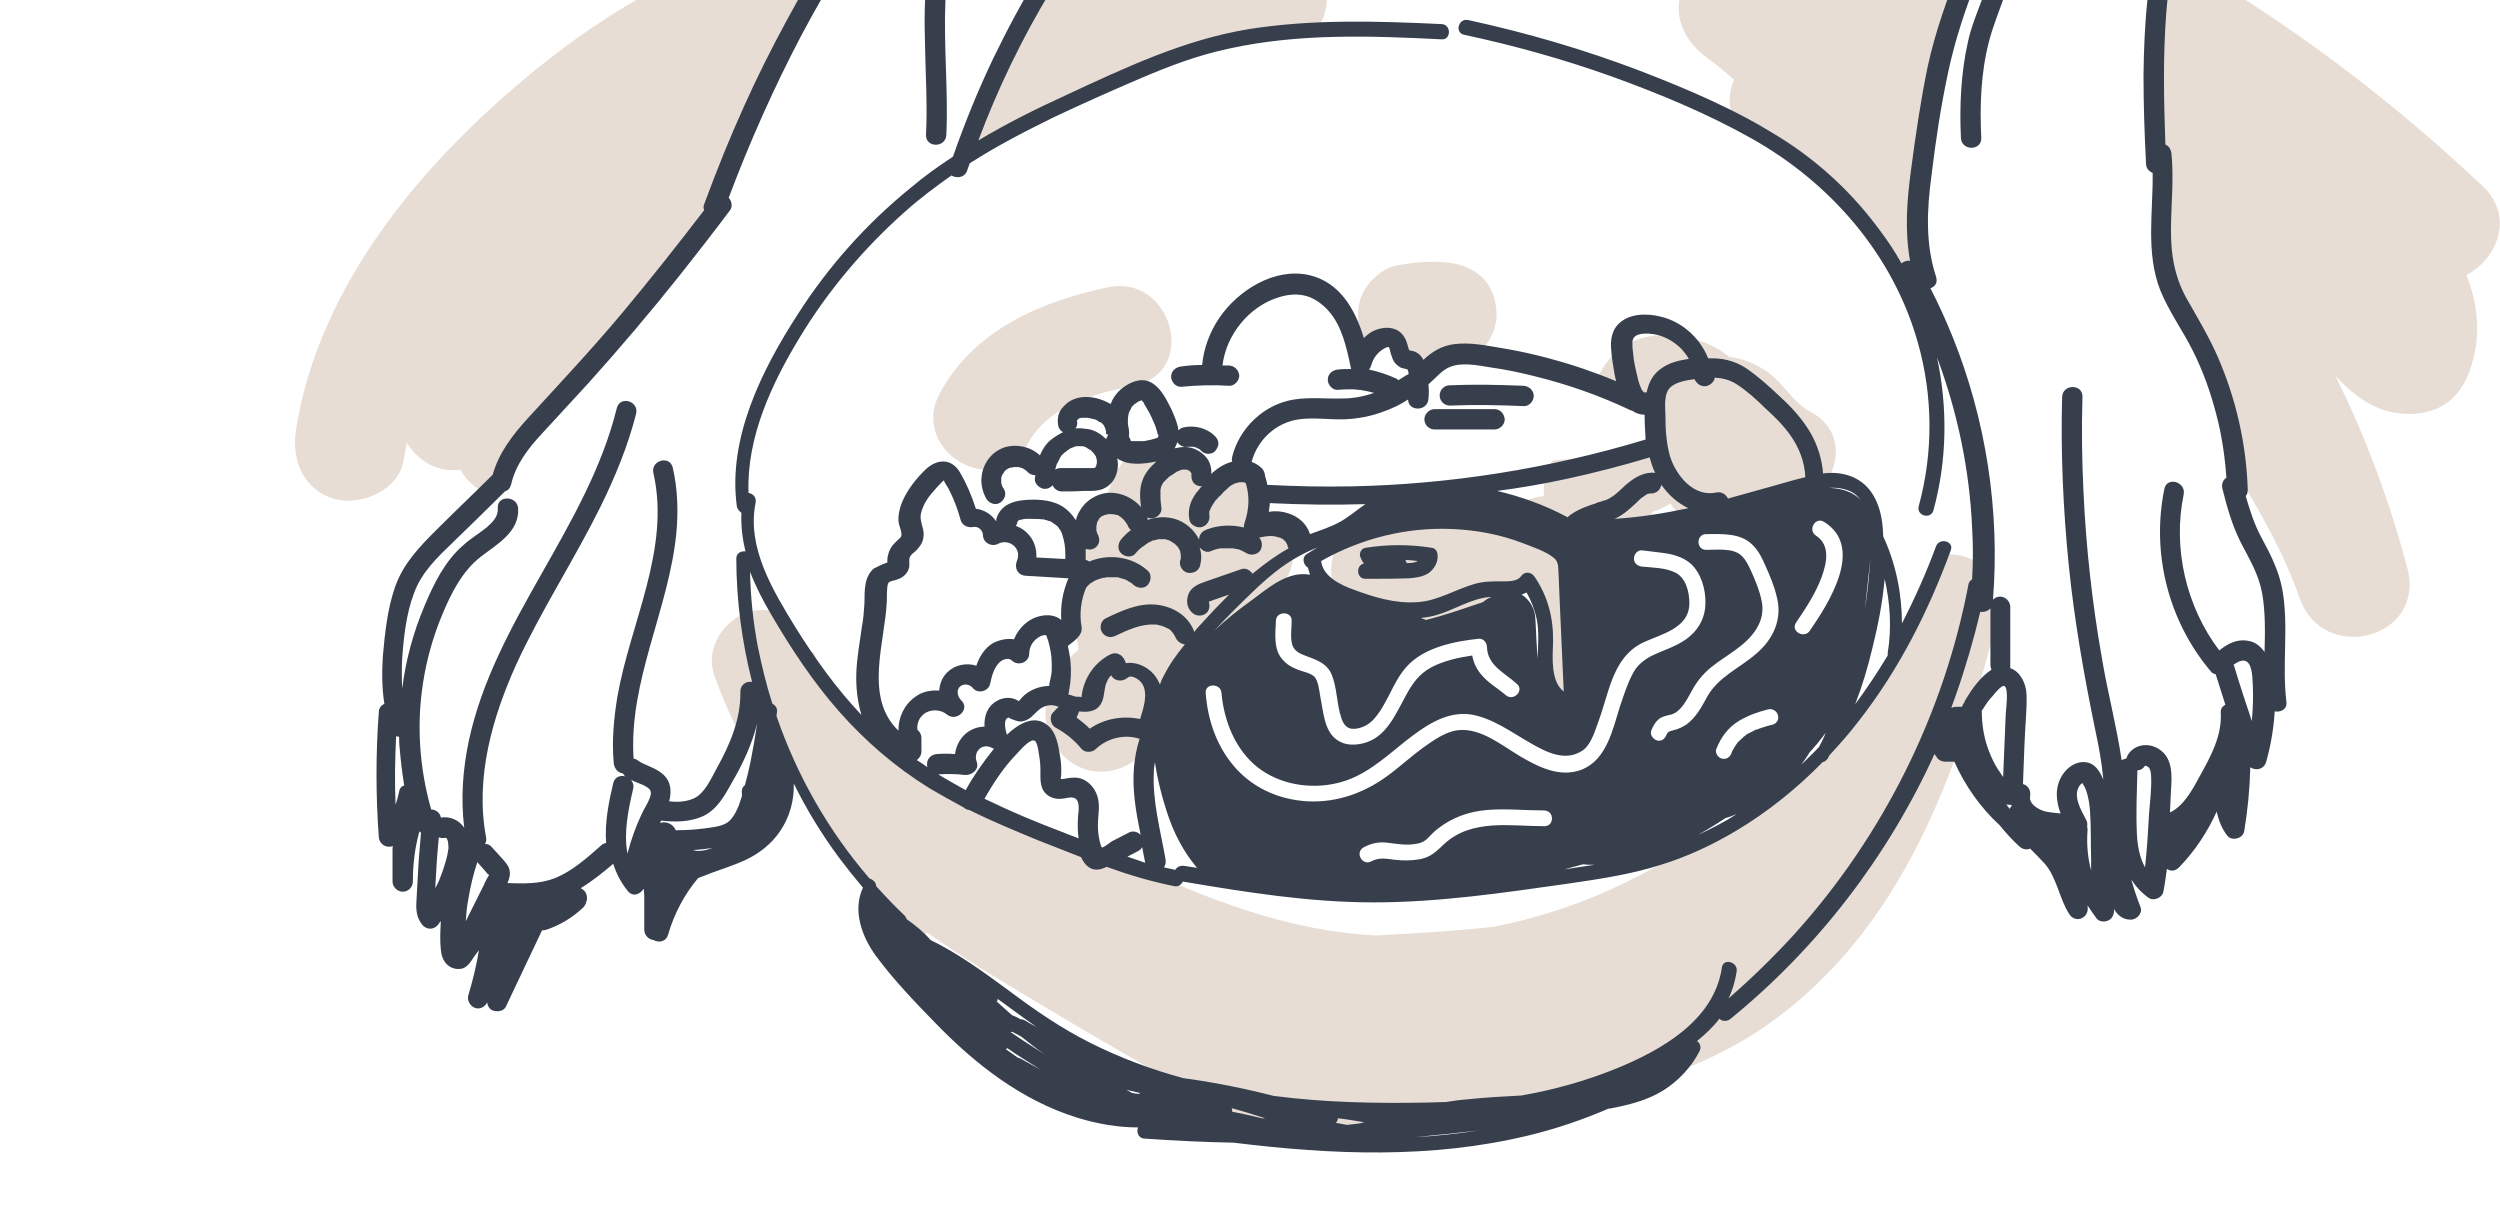 <svg width="390" height="191" viewBox="0 0 390 191" fill="none" xmlns="http://www.w3.org/2000/svg">
<g clip-path="url(#clip0_502_456)">
<path d="M311.458 94.573C310.824 94.573 310.189 94.019 310.189 93.306C310.268 92.275 310.506 91.166 310.665 90.136C309.634 88.551 308.126 87.204 306.143 86.728C305.191 86.49 304.239 86.411 303.366 86.49C303.049 88.392 302.097 90.215 301.303 91.879C300.431 93.623 299.717 95.525 298.209 96.872C297.813 97.268 297.178 97.347 296.702 97.03C296.226 98.457 295.67 99.883 295.115 101.309C293.925 104.083 292.418 106.698 290.672 109.155C289.006 111.532 287.182 113.83 285.198 116.049C283.294 118.189 281.073 120.011 278.693 121.675C277.979 122.23 277.265 121.755 277.027 121.121C275.44 122.626 273.853 124.132 272.108 125.479C272.504 125.717 272.742 126.113 272.742 126.589C272.742 127.302 272.187 127.777 271.473 127.857C271.314 127.857 271.156 127.857 271.076 127.857L270.759 127.936C270.442 128.015 270.124 128.094 269.807 128.174C269.569 128.253 269.252 128.332 269.014 128.491C268.855 128.57 268.696 128.649 268.538 128.649L268.22 128.808C268.141 128.887 267.982 128.887 267.903 128.966C262.587 132.928 256.875 136.257 250.846 138.951C245.134 141.487 239.104 143.389 232.995 144.577C227.442 145.211 221.888 145.528 216.255 145.845C215.779 145.845 215.224 145.924 214.669 145.924C201.102 145.291 188.329 140.298 176.111 134.592C174.842 134.038 173.652 133.404 172.383 132.77C172.065 133.245 171.431 133.562 170.796 133.087C169.289 132.057 167.623 131.502 165.956 130.868C164.29 130.155 162.783 129.283 161.117 128.57C159.768 128.015 158.499 127.143 157.23 126.351C156.039 125.638 154.77 124.845 153.342 124.845C151.993 124.845 151.755 123.102 152.707 122.547C152.549 122.468 152.39 122.389 152.231 122.309C152.231 122.547 152.152 122.785 152.073 123.023C151.755 123.657 150.962 123.736 150.407 123.498C149.851 123.26 149.296 123.023 148.741 122.706C147.313 122.072 145.885 121.358 144.615 120.487C143.425 119.694 141.997 118.664 142.235 117C142.235 116.841 142.314 116.762 142.394 116.683C138.744 114.543 135.095 112.324 131.445 110.026C131.128 109.868 130.89 109.709 130.573 109.551C129.145 107.094 127.875 104.479 126.923 101.785C126.685 101.706 126.447 101.626 126.209 101.468C125.019 100.358 123.908 99.091 123.115 97.664C122.877 97.268 122.877 96.792 123.115 96.396C121.37 95.287 119.148 94.811 116.927 95.445C112.96 96.555 110.025 101.072 111.373 105.192C112.722 109.075 114.388 112.721 116.292 116.208C116.451 115.177 116.61 114.147 116.689 113.117C116.768 112.404 117.165 111.928 117.958 111.849C118.593 111.849 119.307 112.483 119.228 113.117C118.99 115.336 118.593 117.396 118.355 119.536C119.148 120.724 119.942 121.992 120.814 123.102C120.894 122.706 120.973 122.309 121.211 121.913C121.608 121.279 122.242 121.2 122.877 121.438C123.274 121.517 123.591 121.755 123.75 122.151C126.447 124.528 128.272 127.777 129.938 130.868C130.811 132.374 131.604 133.8 132.715 135.147C133.746 136.415 134.619 137.683 135.174 139.189C135.571 140.298 136.047 141.962 134.777 142.755H134.698C135.333 143.626 136.126 144.419 137.158 144.974C139.062 146.083 141.759 146.558 143.901 145.845C144.139 145.766 144.456 145.687 144.694 145.528C147.868 147.747 151.121 149.887 154.453 151.947C164.211 157.891 174.207 163.755 184.124 169.381C194.597 175.245 205.386 179.208 217.445 177.226C218.318 177.068 219.111 176.751 219.825 176.275C227.045 176.513 234.423 175.008 241.563 173.185C253.305 170.253 265.523 167.004 275.599 159.951C296.781 145.132 305.508 120.408 311.617 96.396C311.776 95.762 311.855 95.049 311.855 94.415C311.776 94.494 311.617 94.573 311.458 94.573Z" fill="#E7DDD4"/>
<path d="M289.72 105.43C287.577 108.838 285.118 112.166 282.5 115.177C285.277 112.404 287.736 109.234 289.799 105.906C289.799 105.826 289.72 105.668 289.72 105.43Z" fill="#E7DDD4"/>
<path d="M172.859 44.807C162.387 47.026 151.914 51.464 146.599 61.37C141.759 70.325 155.405 78.328 160.244 69.374C163.577 63.192 170.637 61.449 177.064 60.102C187.06 57.962 182.776 42.747 172.859 44.807Z" fill="#E7DDD4"/>
<path d="M231.17 43.223C229.504 41.717 227.759 41.162 225.538 40.925C222.92 40.687 220.301 40.925 217.683 41.479C215.859 41.796 213.875 43.54 212.923 45.125C211.892 46.789 211.495 49.325 212.13 51.226C212.527 52.494 213.241 53.762 214.193 54.713C214.351 54.475 214.589 54.158 214.827 54C215.462 53.366 216.335 53.049 217.287 53.208C218.001 53.366 218.556 53.842 218.873 54.396C218.953 54.555 219.032 54.634 219.032 54.792C219.508 54.951 219.746 55.426 219.746 55.902C220.222 56.06 220.46 56.457 220.539 56.932C221.015 56.932 221.412 56.853 221.888 56.774H221.968C223.158 56.694 224.348 56.694 225.538 56.853C227.442 57.011 229.822 55.823 231.17 54.555C232.519 53.208 233.551 50.91 233.471 48.928C233.392 46.709 232.678 44.649 231.17 43.223Z" fill="#E7DDD4"/>
<path d="M201.656 86.253C201.418 84.351 201.577 82.528 201.418 80.706C201.339 80.706 201.18 80.785 201.101 80.785C199.911 80.785 198.721 80.785 197.689 80.151C197.213 79.913 196.975 79.279 197.134 78.725C197.213 78.487 197.372 78.249 197.61 78.091C197.848 77.932 198.086 77.853 198.403 77.853C199.197 77.774 199.99 77.853 200.783 77.853C200.625 77.536 200.466 77.14 200.228 76.823C199.99 76.426 199.673 76.03 199.435 75.713C199.355 75.793 199.276 75.872 199.117 75.951C199.038 76.03 198.959 76.03 198.8 76.109C198.641 76.189 198.483 76.189 198.324 76.109C198.165 76.109 198.007 76.03 197.848 75.951C197.689 75.872 197.61 75.793 197.531 75.634C197.451 75.555 197.372 75.396 197.293 75.238C197.213 75.159 197.213 75 197.134 74.921C197.055 74.683 196.896 74.445 196.816 74.208C196.737 73.97 196.737 73.732 196.816 73.574C195.864 73.019 194.912 72.543 193.881 72.226C193.722 72.385 193.484 72.464 193.167 72.464C193.167 72.464 193.167 72.464 193.088 72.464H193.008L192.85 72.543L192.691 72.623C192.612 72.702 192.532 72.702 192.532 72.781C192.056 73.177 191.58 73.574 190.946 73.811C189.914 74.208 188.724 74.287 188.09 73.177C188.01 73.019 187.931 72.86 187.852 72.702C187.693 72.385 187.614 72.385 187.455 72.226C187.296 72.068 187.138 71.909 186.9 71.751C186.82 71.751 186.741 71.672 186.741 71.672C186.662 71.593 186.503 71.513 186.424 71.513C186.424 71.513 186.344 71.434 186.265 71.434C186.185 71.434 186.027 71.355 186.027 71.355C185.947 71.355 185.868 71.275 185.709 71.275C185.709 71.275 185.709 71.275 185.63 71.275C185.154 71.275 184.519 71.275 184.202 71.355C183.409 71.434 182.615 71.038 182.615 70.166V68.423C178.649 68.185 175.475 70.721 173.809 74.366C173.174 75.713 172.698 77.14 172.302 78.566C171.27 78.725 170.318 79.041 169.446 79.596C169.525 79.755 169.525 79.834 169.525 79.993V81.102C169.525 81.34 169.446 81.498 169.366 81.736C169.287 81.815 169.208 81.894 169.208 81.974C169.049 82.132 168.89 82.211 168.652 82.291C168.573 82.291 168.414 82.291 168.335 82.37C168.176 82.37 168.018 82.37 167.859 82.291C167.7 82.211 167.542 82.132 167.462 82.053C167.304 81.974 167.224 81.815 167.224 81.657C167.224 81.577 167.224 81.577 167.145 81.498C166.986 81.657 166.907 81.815 166.748 81.974C166.828 82.132 166.907 82.291 166.907 82.528V87.362C166.907 87.758 166.669 88.155 166.431 88.392L166.51 88.472C167.542 89.423 167.542 90.691 166.986 91.879C166.907 92.038 166.828 92.117 166.669 92.196C166.986 92.593 167.383 92.989 167.78 93.306C167.859 94.891 167.78 96.396 167.859 98.06C167.938 99.17 168.018 100.2 168.256 101.309C167.7 101.785 167.145 102.34 166.669 102.815C165.162 104.638 163.892 106.619 163.337 108.996C161.75 115.811 167.938 122.468 174.92 119.774C179.204 118.109 180.87 113.83 182.219 109.63C183.647 108.125 184.837 106.54 185.392 104.479C185.63 103.528 185.709 102.498 185.63 101.547C187.296 100.279 190.47 99.407 192.215 98.536C194.04 97.664 195.23 95.921 195.785 94.019C198.879 92.989 202.053 89.819 201.656 86.253Z" fill="#E7DDD4"/>
<path d="M282.42 64.223C279.644 62.796 278.057 59.468 275.28 57.724C273.614 56.615 271.71 55.902 269.727 55.664C266.474 52.891 261.238 51.702 257.192 52.494C252.749 53.366 250.131 56.377 248.782 60.023C250.131 60.181 251.559 60.498 252.828 60.974C254.732 61.687 256.636 62.875 257.43 64.777C258.302 66.758 257.826 68.581 255.843 69.532C254.018 70.404 251.797 70.483 249.734 70.879C247.275 71.355 244.736 71.672 242.197 71.83C241.166 73.494 240.69 75.475 240.848 77.377C237.516 77.853 234.026 79.517 230.773 81.26C230.297 81.181 229.821 81.181 229.265 81.102C224.664 80.943 219.904 81.102 215.302 81.102C205.147 81.102 205.068 96.951 215.302 96.872H224.585C224.902 96.872 225.378 96.872 225.775 96.951C226.965 97.823 228.393 98.377 229.979 98.377C230.138 98.536 230.217 98.694 230.376 98.853C230.535 98.773 230.614 98.694 230.773 98.615C230.931 98.219 231.328 97.902 231.883 97.902C232.518 97.902 233.153 98.457 233.153 99.17C233.153 99.328 233.153 99.566 233.153 99.725C233.549 100.121 233.946 100.517 234.264 101.072C234.74 101.864 235.057 102.815 235.374 103.766C235.533 104.241 235.612 104.558 235.93 104.955C236.009 105.034 236.088 105.192 236.247 105.351C236.406 105.509 236.564 105.668 236.723 105.826C237.516 106.619 238.151 107.491 238.31 108.6C238.389 109.313 238.151 109.947 237.437 110.106C237.12 110.185 236.802 110.264 236.406 110.264C235.85 110.581 235.057 110.581 234.66 109.868C234.581 109.709 234.502 109.551 234.422 109.392C234.343 109.313 234.184 109.155 234.105 109.075C233.867 108.996 233.629 108.917 233.47 108.838C233.391 109.789 233.549 110.66 233.788 111.374C234.026 111.294 234.184 111.294 234.422 111.374C236.961 112.166 238.548 113.989 240.055 115.97C243.704 116.287 247.751 114.543 249.02 110.502C250.448 105.906 251.321 101.23 251.797 96.396C252.193 92.513 252.59 87.917 251.241 84.113C254.097 83.638 256.398 81.974 257.985 79.755C258.937 79.517 259.81 79.041 260.603 78.566C263.935 83.875 270.679 82.29 273.614 78.091C274.566 78.249 275.439 78.407 276.311 78.645C284.8 80.626 290.671 68.581 282.42 64.223ZM241.483 102.815C241.483 104.4 239.024 104.4 239.024 102.815C239.024 100.992 239.262 99.17 239.182 97.347C239.182 97.109 239.182 96.872 239.103 96.634C239.103 96.555 239.024 96.158 239.103 96.396C239.103 96.317 239.103 96.159 239.024 96.079C238.944 95.841 238.944 95.604 238.865 95.366C238.865 95.287 238.786 95.207 238.786 95.049C238.786 94.97 238.706 94.811 238.706 94.811C238.627 94.653 238.548 94.573 238.468 94.415L238.389 94.336C238.31 94.257 238.23 94.177 238.23 94.177L238.151 94.098C238.072 94.019 237.992 94.019 237.913 93.94C237.913 93.94 237.913 93.94 237.834 93.94C237.754 93.94 237.596 93.86 237.516 93.86C236.882 93.702 236.485 92.989 236.644 92.355C236.802 91.721 237.516 91.325 238.151 91.483C240.61 92.038 241.404 94.573 241.562 96.792C241.8 98.853 241.483 100.834 241.483 102.815Z" fill="#E7DDD4"/>
<path d="M112.959 30.226C113.118 29.275 113.356 28.245 113.594 27.294C113.515 24.679 113.515 22.064 114.784 19.608C115.498 18.181 116.53 16.992 117.323 15.566C118.196 14.06 118.91 12.555 119.703 10.97C121.21 7.958 122.559 4.947 124.146 2.015C125.574 -0.6 127.399 -2.977 128.747 -5.672C129.541 -7.257 130.413 -9.079 131.921 -10.189C111.849 -9.396 93.602 1.857 78.766 14.932C63.295 28.562 49.411 46.313 46.159 67.155C45.445 71.751 47.349 76.506 52.268 77.853C56.393 78.962 62.264 76.426 62.978 71.751C63.137 70.879 63.295 69.928 63.454 69.056C65.199 71.909 68.373 73.811 71.784 73.257C72.578 74.604 73.609 75.713 74.878 76.426C75.513 76.823 76.148 77.06 76.782 77.219C77.893 72.623 81.067 68.74 84.24 65.411C87.255 62.242 90.745 59.389 93.443 55.902C95.03 53.921 96.378 51.781 97.965 49.879C99.472 47.977 101.297 46.392 103.122 44.728C104.788 43.143 106.533 41.638 108.041 39.815C108.199 39.577 108.358 39.419 108.517 39.181C109.548 37.913 110.262 36.487 110.817 34.981C111.373 33.555 112.007 31.811 112.959 30.226Z" fill="#E7DDD4"/>
<path d="M155.563 21.509C157.864 20.479 160.085 19.291 162.307 18.181C163.655 17.309 165.084 16.596 166.512 15.883C168.178 15.091 169.844 14.457 171.589 13.902C173.89 12.872 176.27 11.921 178.571 10.811C182.934 8.909 187.139 7.008 191.82 5.977C196.263 5.026 200.864 4.63 205.465 4.551C206.655 2.887 207.211 0.906 206.893 -1.392C206.259 -5.592 202.768 -9 198.325 -8.921C186.742 -8.683 175.239 -7.019 164.211 -3.77C163.1 -0.6 161.275 2.174 159.53 4.947C157.785 7.8 156.198 10.732 155.008 13.823C153.818 16.834 153.024 20.004 151.834 22.936C151.755 23.094 151.676 23.174 151.676 23.332C152.945 22.698 154.294 22.064 155.563 21.509Z" fill="#E7DDD4"/>
<path d="M299.875 39.419C299.161 35.932 299.558 32.445 300.272 29.038C299.002 24.521 300.589 19.608 301.7 15.17C301.779 14.932 301.858 14.774 302.017 14.615C302.334 12.159 302.731 9.702 303.286 7.245C304 3.758 305.111 0.351 306.222 -3.057C307.333 -6.464 308.681 -9.792 309.792 -13.2C310.506 -15.577 310.982 -17.955 311.061 -20.411C301.779 -24.374 291.941 -28.653 281.786 -26.434C278.613 -25.721 276.709 -23.66 275.995 -21.125C275.836 -21.125 275.678 -21.204 275.519 -21.204C274.726 -21.283 274.012 -21.442 273.218 -21.521C265.285 -22.472 262.27 -11.298 266.871 -6.464C264.65 -5.355 262.825 -3.215 262.191 -0.917C261.08 3.045 263.063 6.611 266.157 8.909C267.665 10.019 269.172 11.207 270.521 12.475C269.648 14.377 269.569 16.596 270.521 18.657C273.06 18.657 275.36 19.766 277.502 21.351C279.724 23.094 281.707 24.996 283.929 26.74C286.388 28.721 288.847 30.781 290.91 33.158C292.973 35.457 294.56 37.992 295.908 40.687C296.464 41.796 297.019 42.985 297.495 44.174C298.764 45.362 300.034 46.472 301.303 47.66C301.224 47.026 301.224 46.392 301.144 45.838C300.906 43.619 300.272 41.559 299.875 39.419Z" fill="#E7DDD4"/>
<path d="M387.303 29.038C372.864 15.408 356.759 3.283 339.543 -6.543C339.384 -6.623 339.225 -6.702 339.067 -6.781C338.749 -4.245 338.273 -1.789 337.718 0.747C337.004 4.234 336.211 7.721 335.893 11.287C335.576 14.932 335.893 18.577 336.29 22.223C336.687 25.709 336.925 29.196 337.083 32.762C337.242 36.091 337.401 39.419 338.591 42.589C338.829 42.826 338.987 43.064 338.987 43.46C338.908 47.106 340.415 50.513 342.319 53.604C343.271 55.109 344.303 56.457 345.017 58.041C345.731 59.547 346.286 61.053 346.762 62.638C347.318 64.54 347.556 66.6 347.794 68.581C347.952 69.611 348.111 70.641 348.27 71.592C348.349 71.989 348.428 72.385 348.508 72.781C348.508 72.86 348.508 72.94 348.587 72.94C348.984 73.257 348.825 73.415 348.746 73.336C348.825 73.415 348.825 73.574 348.825 73.653C352.712 79.992 356.362 86.491 358.742 93.306C362.391 103.766 378.417 99.645 375.561 88.709C372.864 78.407 369.135 68.343 364.375 58.755C364.454 58.755 364.533 58.834 364.533 58.834C367.707 62.321 371.674 64.936 376.751 64.54C380.956 64.223 383.653 62.004 385.161 58.121C387.144 52.891 386.668 47.74 384.764 42.906C389.445 40.449 392.38 33.872 387.303 29.038Z" fill="#E7DDD4"/>
<path d="M377.149 47.264C377.069 47.185 377.149 47.185 377.149 47.264C378.021 47.581 378.18 49.166 377.149 47.264Z" fill="#E7DDD4"/>
<path d="M223.396 85.46C219.905 84.906 216.494 84.906 213.003 85.46C212.368 85.54 211.972 86.332 212.21 86.887C212.368 87.283 212.527 87.6 212.765 87.917C211.496 88.155 211.575 90.294 213.003 90.294C215.304 90.294 217.525 90.294 219.826 90.215C220.857 90.136 221.968 89.977 222.841 89.422C223.714 88.788 224.348 87.758 224.269 86.649C224.269 86.094 223.952 85.54 223.396 85.46ZM219.429 87.838C219.429 87.679 219.35 87.6 219.271 87.441C219.271 87.441 219.271 87.362 219.191 87.362C219.826 87.362 220.54 87.441 221.175 87.521C221.095 87.521 221.095 87.6 221.016 87.6C220.54 87.838 219.985 87.838 219.429 87.838Z" fill="#373F4D"/>
<path d="M196.897 73.098C195.945 72.147 194.596 71.672 193.248 71.83C191.74 71.989 190.471 72.623 189.36 73.573C189.202 73.653 189.122 73.811 188.964 73.97C189.043 72.781 188.646 71.592 187.615 70.8C186.504 69.849 185.156 69.532 183.727 69.849C183.569 69.849 183.41 69.928 183.251 69.928C183.41 69.611 183.569 69.294 183.648 68.977C184.045 69.532 184.68 69.849 185.394 69.691H185.473C185.711 69.691 185.87 69.691 186.108 69.691C186.266 69.691 186.504 69.77 186.663 69.849C186.822 69.928 186.98 70.007 187.139 70.087C187.218 70.166 187.298 70.245 187.377 70.324C187.694 70.641 188.091 70.8 188.488 70.8C188.884 70.8 189.36 70.641 189.598 70.324C189.836 70.007 190.074 69.611 190.074 69.215C190.074 68.819 189.916 68.422 189.598 68.106C188.329 66.758 186.346 66.283 184.6 66.679C184.283 66.758 184.045 66.917 183.807 67.155C183.807 67.075 183.807 66.996 183.807 66.917C183.648 65.887 183.172 64.856 182.775 63.906C182.299 62.955 181.823 62.004 181.189 61.132C180.395 60.102 179.364 59.23 178.015 59.309C176.825 59.389 175.715 60.023 174.842 60.736C174.128 61.37 173.572 62.162 173.255 63.034C172.858 62.796 172.541 62.638 172.144 62.479C170.796 61.924 169.05 61.687 167.622 62.241C166.75 62.558 166.115 63.113 165.56 63.826C165.004 64.619 164.925 65.49 165.084 66.441C165.163 66.838 165.48 67.234 165.798 67.392H165.877C165.242 67.709 164.608 68.106 163.973 68.581C163.18 69.215 162.624 70.087 162.227 71.038C160.799 69.691 158.657 69.215 156.753 69.77C154.611 70.483 153.263 72.385 153.104 74.604C153.025 75.713 153.342 76.902 153.897 77.853C154.373 78.566 155.325 78.883 156.039 78.407C156.753 77.932 157.071 76.981 156.595 76.268C156.515 76.109 156.436 76.03 156.357 75.872C156.357 75.792 156.277 75.713 156.277 75.634C156.277 75.555 156.198 75.475 156.198 75.396V75.317V75.238C156.198 75.158 156.198 75.079 156.198 74.921C156.198 74.841 156.198 74.762 156.198 74.683V74.604V74.524C156.198 74.445 156.277 74.366 156.277 74.287C156.277 74.207 156.357 74.128 156.357 74.049C156.357 74.049 156.357 73.97 156.436 73.97C156.515 73.891 156.515 73.811 156.595 73.732C156.595 73.653 156.674 73.573 156.674 73.573C156.753 73.494 156.912 73.336 156.991 73.257C157.071 73.257 157.071 73.177 157.15 73.177C157.229 73.098 157.309 73.098 157.388 73.019C157.388 73.019 157.388 73.019 157.467 73.019C157.626 72.939 157.785 72.939 157.864 72.939C157.943 72.939 158.023 72.939 158.102 72.86C158.261 72.86 158.419 72.86 158.578 72.86C158.657 72.86 158.737 72.86 158.816 72.86C158.975 72.86 159.213 72.939 159.371 73.019H159.451C159.53 73.019 159.609 73.098 159.609 73.098C159.689 73.177 159.768 73.177 159.847 73.257C159.847 73.257 159.927 73.336 160.006 73.336L160.085 73.415C160.165 73.494 160.244 73.573 160.323 73.653C160.641 73.97 161.037 74.128 161.513 74.128C161.513 74.287 161.434 74.524 161.434 74.683C161.355 75.475 162.227 76.268 163.021 76.268C163.497 76.268 163.894 76.03 164.211 75.713C164.449 76.268 165.004 76.664 165.639 76.664C166.75 76.664 167.86 76.664 168.971 76.585C170.002 76.585 171.113 76.664 172.065 76.268C173.969 75.475 174.683 73.336 174.287 71.513C176.032 72.702 178.412 72.385 180.395 71.989C179.443 72.86 178.571 73.811 178.174 75.079C177.698 76.426 177.857 77.932 178.015 79.279C178.095 80.072 178.65 80.864 179.602 80.864C180.395 80.864 181.268 80.151 181.189 79.279C181.109 78.724 181.03 78.091 181.03 77.457C181.03 77.139 181.03 76.823 181.03 76.506C181.03 76.902 181.03 76.426 181.03 76.426C181.03 76.268 181.109 76.189 181.109 76.03C181.109 75.951 181.189 75.872 181.189 75.792C181.268 75.713 181.347 75.555 181.347 75.475C181.427 75.396 181.427 75.317 181.506 75.238L181.665 75.079C181.903 74.841 182.141 74.604 182.299 74.445C182.379 74.366 182.537 74.287 182.617 74.207C182.696 74.207 182.696 74.128 182.775 74.128C183.013 73.97 183.251 73.811 183.489 73.653C183.569 73.573 183.727 73.494 183.807 73.494C183.886 73.494 183.886 73.494 183.965 73.415C184.124 73.336 184.283 73.336 184.441 73.257C184.441 73.257 184.442 73.257 184.521 73.257C184.521 73.257 184.521 73.257 184.6 73.257C184.759 73.257 184.838 73.257 184.997 73.257C184.997 73.257 184.997 73.257 185.076 73.257C185.156 73.257 185.156 73.257 185.235 73.336C185.314 73.336 185.314 73.415 185.314 73.336C185.394 73.336 185.394 73.415 185.473 73.415C185.552 73.415 185.632 73.494 185.632 73.573C185.711 73.653 185.711 73.653 185.79 73.732L185.87 73.811V73.891V73.97C185.79 74.287 185.87 74.128 185.87 73.97C185.79 74.762 186.108 75.634 186.98 75.792C187.139 75.872 187.377 75.872 187.536 75.792C187.218 76.109 186.98 76.506 186.663 76.823C185.711 78.091 185.235 79.517 185.552 81.102C185.711 81.894 186.742 82.449 187.536 82.211C188.408 81.894 188.805 81.102 188.646 80.23C188.726 80.547 188.646 80.151 188.646 80.072C188.646 80.072 188.646 79.913 188.646 79.834C188.646 79.755 188.646 79.675 188.726 79.675C188.726 79.675 188.805 79.517 188.805 79.438C188.964 79.041 189.202 78.724 189.44 78.328C189.519 78.249 189.598 78.091 189.598 78.091C189.678 78.011 189.757 77.932 189.836 77.853C189.995 77.694 190.154 77.457 190.392 77.298C190.709 76.902 191.026 76.585 191.423 76.268C191.502 76.189 191.582 76.109 191.661 76.03C191.661 76.03 191.82 75.951 191.82 75.872C191.899 75.792 191.978 75.792 191.978 75.792C192.058 75.713 192.216 75.634 192.375 75.555C192.454 75.475 192.613 75.475 192.692 75.396C192.93 75.317 193.089 75.317 193.327 75.238C193.486 75.238 193.565 75.238 193.724 75.238C193.724 75.238 193.803 75.238 193.882 75.238C193.962 75.238 193.962 75.238 194.041 75.238C194.12 75.238 194.2 75.317 194.279 75.317C194.358 75.317 194.438 75.475 194.438 75.475C194.517 75.555 194.517 75.555 194.596 75.634C195.152 76.268 196.263 76.268 196.818 75.634C197.453 74.683 197.453 73.732 196.897 73.098ZM171.034 72.543C171.034 72.623 171.034 72.702 170.954 72.781C170.954 72.781 170.875 72.86 170.875 72.939C170.796 72.939 170.716 73.019 170.637 73.019H170.558C170.32 73.019 170.161 73.019 169.923 73.019C169.447 73.019 168.971 73.019 168.495 73.019C167.464 73.019 166.512 73.019 165.48 73.019C165.163 73.019 164.846 73.098 164.608 73.257C164.687 72.939 164.766 72.702 164.846 72.464C164.846 72.385 164.846 72.385 164.846 72.385C164.846 72.385 164.846 72.385 164.925 72.306C165.004 72.147 165.084 71.989 165.163 71.83C165.242 71.672 165.322 71.513 165.401 71.355C165.401 71.355 165.401 71.275 165.48 71.275C165.48 71.196 165.56 71.117 165.56 71.117C165.639 70.958 165.798 70.879 165.956 70.721C166.036 70.641 166.036 70.641 166.115 70.562C166.115 70.562 166.194 70.483 166.274 70.483L166.353 70.404C166.432 70.324 166.512 70.324 166.512 70.245C166.67 70.166 166.829 70.087 166.988 69.928C167.067 69.928 167.146 69.849 167.226 69.849C167.384 69.77 167.543 69.77 167.622 69.691C167.702 69.691 167.781 69.611 167.94 69.611H168.019H168.098C168.257 69.611 168.336 69.611 168.495 69.611C168.654 69.611 168.812 69.611 168.892 69.611C168.971 69.611 169.05 69.611 169.13 69.691C169.288 69.691 169.447 69.77 169.526 69.849C169.288 69.77 169.685 69.928 169.764 70.007C169.844 70.087 169.923 70.087 170.002 70.166C170.002 70.166 170.002 70.166 170.082 70.166C170.161 70.245 170.32 70.404 170.32 70.404C170.399 70.483 170.478 70.562 170.558 70.641C170.558 70.641 170.716 70.879 170.796 70.958C170.875 71.038 170.875 71.117 170.954 71.196C170.954 71.196 171.034 71.434 171.034 71.513C171.034 71.592 171.113 71.751 171.113 71.83C171.113 71.989 171.113 72.068 171.113 72.226C171.034 72.464 171.034 72.543 171.034 72.543ZM172.858 67.789C172.858 67.868 172.779 67.947 172.779 68.026C172.779 68.106 172.7 68.106 172.7 68.185C172.62 68.264 172.62 68.343 172.541 68.502C171.748 67.709 170.796 67.075 169.606 66.917C168.971 66.838 168.336 66.758 167.781 66.838C168.019 66.521 168.098 66.124 168.019 65.649C168.019 65.649 168.019 65.649 168.019 65.57C168.019 65.57 168.019 65.49 168.098 65.49C168.098 65.49 168.178 65.411 168.257 65.332L168.336 65.253C168.495 65.253 168.574 65.174 168.733 65.174C168.733 65.174 168.733 65.174 168.812 65.174C168.971 65.174 169.05 65.174 169.209 65.174C169.288 65.174 169.368 65.174 169.447 65.174C169.526 65.174 169.606 65.174 169.685 65.174C169.923 65.253 170.161 65.253 170.399 65.332C170.478 65.332 170.637 65.411 170.716 65.411H170.796C170.954 65.49 171.192 65.57 171.351 65.728C171.43 65.807 171.589 65.887 171.668 65.887C171.668 65.887 171.668 65.887 171.748 65.887C171.906 66.045 172.065 66.204 172.224 66.362C172.224 66.362 172.224 66.362 172.224 66.441C172.303 66.521 172.303 66.6 172.382 66.758C172.382 66.838 172.462 66.838 172.462 66.917C172.462 66.996 172.462 67.075 172.462 67.075C172.462 67.075 172.462 67.155 172.541 67.234C172.541 67.313 172.541 67.392 172.541 67.472C172.541 67.472 172.541 67.63 172.541 67.709C172.938 67.789 172.938 67.789 172.858 67.789ZM180.713 68.026C180.633 68.106 180.633 68.185 180.633 68.185C180.633 68.185 180.633 68.185 180.633 68.264C180.554 68.264 180.554 68.343 180.475 68.343C180.475 68.343 180.475 68.343 180.395 68.343C180.316 68.343 180.237 68.422 180.157 68.422C179.999 68.502 179.761 68.502 179.602 68.581C179.205 68.66 178.809 68.74 178.412 68.819C178.333 68.819 178.174 68.819 178.095 68.819C177.857 68.819 177.619 68.819 177.46 68.819C177.301 68.819 177.063 68.819 176.905 68.819C176.905 68.819 176.905 68.819 176.825 68.819C176.825 68.819 176.825 68.819 176.905 68.819C176.905 68.819 176.905 68.819 176.825 68.819C176.746 68.819 176.746 68.819 176.746 68.819C176.667 68.819 176.667 68.819 176.587 68.819C176.508 68.819 176.508 68.819 176.429 68.819C176.349 68.581 176.27 68.343 176.111 68.106C176.191 67.472 176.111 66.838 175.953 66.204C175.953 66.124 175.953 66.045 175.953 65.966C175.953 65.887 175.953 65.808 175.953 65.808C175.953 65.649 175.953 65.49 175.953 65.332C175.953 65.253 176.032 64.777 175.953 65.094C176.032 64.936 176.032 64.777 176.032 64.619C176.111 64.46 176.111 64.302 176.191 64.222C176.191 64.143 176.27 64.064 176.27 64.064C176.349 63.906 176.429 63.747 176.508 63.589C176.508 63.509 176.587 63.509 176.587 63.43C176.667 63.351 176.825 63.192 176.905 63.113C176.984 63.034 177.063 62.955 177.143 62.955C177.222 62.875 177.381 62.796 177.46 62.717C177.539 62.717 177.539 62.638 177.619 62.638L177.777 62.558C177.857 62.558 177.936 62.479 178.015 62.479C178.095 62.479 178.095 62.479 178.095 62.479C178.015 62.479 178.015 62.479 178.015 62.4C178.015 62.4 178.015 62.4 178.095 62.479C178.174 62.479 178.333 62.479 178.095 62.479C178.095 62.479 178.174 62.479 178.174 62.558C178.174 62.558 178.174 62.558 178.253 62.638C178.333 62.717 178.333 62.717 178.412 62.796C178.412 62.796 178.412 62.796 178.412 62.875C178.809 63.589 179.285 64.302 179.602 65.015C179.681 65.174 179.761 65.332 179.84 65.57C179.84 65.649 179.999 65.887 179.999 65.887C180.157 66.283 180.316 66.6 180.395 66.996C180.475 67.155 180.475 67.313 180.554 67.472C180.554 67.472 180.554 67.551 180.554 67.63V67.709C180.713 67.709 180.713 67.868 180.713 68.026Z" fill="#373F4D"/>
<path d="M237.676 60.181C233.868 60.023 229.981 59.943 226.173 60.102C225.3 60.102 224.586 60.815 224.586 61.687C224.586 62.558 225.3 63.272 226.173 63.272C229.981 63.113 233.868 63.192 237.676 63.351C238.549 63.43 239.263 62.558 239.263 61.766C239.263 60.894 238.549 60.26 237.676 60.181Z" fill="#373F4D"/>
<path d="M233.153 63.826H223.792C222.998 63.826 222.205 64.54 222.205 65.411C222.205 66.283 222.919 66.996 223.792 66.996H233.153C233.947 66.996 234.74 66.283 234.74 65.411C234.661 64.54 234.026 63.826 233.153 63.826Z" fill="#373F4D"/>
<path d="M356.045 91.958C355.49 89.026 354.221 86.49 352.793 83.875C351.682 81.815 350.968 79.596 350.333 77.377C350.571 77.139 350.65 76.823 350.65 76.347C350.412 69.215 348.826 62.241 345.97 55.664C344.542 52.415 342.717 49.404 340.971 46.313C339.226 43.064 338.671 39.736 338.671 36.09C338.671 32.049 339.147 28.007 338.75 23.966C338.671 23.332 338.353 22.777 337.798 22.54C337.56 15.645 337.401 8.672 337.957 1.777C338.274 -2.106 338.909 -5.91 339.94 -9.713C340.892 -13.438 342.32 -17.004 343.828 -20.649C345.494 -24.691 347.08 -28.732 347.874 -33.011C348.27 -34.993 345.176 -35.864 344.859 -33.883C343.431 -26.196 339.385 -19.302 337.243 -11.853C335.021 -4.166 334.466 3.917 334.387 11.841C334.387 16.438 334.545 20.955 334.783 25.551C334.783 26.264 335.259 26.739 335.815 26.977C335.894 33.079 334.704 39.419 337.005 45.283C338.353 48.611 340.495 51.543 342.082 54.713C343.669 57.883 344.859 61.211 345.732 64.619C346.604 67.868 347.08 71.196 347.318 74.524C346.842 74.841 346.525 75.396 346.684 76.189C347.398 79.041 348.191 81.894 349.54 84.588C350.888 87.204 352.316 89.502 352.872 92.434C353.427 95.445 353.348 98.615 353.269 101.706C352.634 100.834 351.84 100.121 350.65 99.962C348.984 99.645 347.477 100.438 346.208 101.468C341.051 94.653 338.909 85.54 340.654 77.139C341.051 75.158 338.036 74.287 337.639 76.268C335.577 86.332 338.274 96.951 344.938 104.796C345.097 105.034 345.414 105.113 345.652 105.192C346.128 106.777 346.684 108.362 347.16 109.947C346.684 110.185 346.366 110.581 346.446 111.294C346.604 114.781 344.938 117.872 343.272 120.883C342.162 122.943 340.733 125.717 338.512 126.747C338.591 125.638 338.591 124.528 338.671 123.339C338.829 121.121 338.988 118.426 337.005 117C335.418 115.811 333.038 115.97 331.927 117.792C331.848 117.951 331.769 118.189 331.689 118.347C331.451 118.347 331.213 118.506 330.975 118.585C330.182 113.196 328.754 107.887 327.881 102.577C326.374 94.019 325.422 85.381 325.025 76.743C324.787 71.83 324.708 66.838 324.866 61.924C324.946 59.864 321.772 59.864 321.693 61.924C321.455 70.641 321.852 79.438 322.724 88.155C323.597 96.792 325.104 105.351 326.85 113.83C327.405 116.366 327.881 118.981 328.119 121.596C327.564 120.328 326.85 119.06 325.342 118.902C323.835 118.743 322.486 119.694 321.693 120.962C320.503 122.864 320.741 125.004 321.455 126.906C320.662 126.826 319.868 126.747 319.075 126.589C318.123 126.351 316.457 125.479 316.695 124.211C316.853 123.419 316.457 122.547 315.584 122.309C315.663 120.249 315.743 118.109 315.822 116.049C315.901 113.434 316.219 110.819 316.139 108.283C316.06 106.539 315.108 104.717 313.601 104.241C313.601 104.162 313.601 104.083 313.601 104.004V94.653C313.601 93.86 312.887 93.068 312.014 93.068C311.538 93.068 311.141 93.305 310.903 93.543C312.014 79.596 309.793 65.332 304.556 52.415C303.525 49.879 302.414 47.422 301.145 44.966C301.859 44.728 302.335 44.094 302.018 43.143C300.352 38.072 300.59 32.683 301.304 27.453C301.938 22.143 302.732 16.834 303.842 11.604C304.953 6.215 306.698 1.143 308.682 -3.928C310.665 -9 312.331 -14.072 313.204 -19.46C314.156 -25.562 314.156 -31.664 313.204 -37.687C313.045 -38.559 312.014 -39.034 311.221 -38.796C310.348 -38.559 309.951 -37.687 310.11 -36.815C310.903 -31.506 310.903 -25.959 310.11 -20.649C309.316 -15.34 307.73 -10.268 305.746 -5.276C303.763 -0.204 301.938 4.868 300.748 10.257C299.638 15.566 298.844 21.034 298.13 26.422C297.495 31.098 297.099 35.932 297.971 40.687C297.495 40.607 297.019 40.766 296.623 41.083C295.671 39.34 294.56 37.675 293.37 36.09C289.165 30.305 283.929 25.392 277.9 21.588C271.077 17.23 263.46 13.981 255.844 11.049C247.117 7.721 238.152 5.106 229.029 3.124C227.521 2.807 226.887 5.106 228.394 5.423C236.169 7.087 243.864 9.226 251.401 11.921C258.859 14.615 266.316 17.706 273.219 21.588C285.516 28.483 295.274 39.657 299.162 53.366C301.542 61.687 301.621 70.562 299.32 78.962C298.923 80.468 301.224 81.102 301.621 79.596C303.763 71.751 303.842 63.589 302.176 55.743C305.35 64.222 307.254 73.257 307.65 82.37C307.809 85.064 307.809 87.679 307.65 90.373C307.412 90.532 307.174 90.77 307.095 91.087C303.287 111.294 293.767 130.392 279.962 145.687C276.709 149.253 273.298 152.581 269.649 155.751C270.283 154.483 270.68 153.056 270.918 151.551C271.156 150.045 268.855 149.411 268.617 150.917C267.427 159.238 259.018 163.913 251.957 166.766C247.435 168.589 242.674 169.936 237.835 170.807C237.756 170.807 237.597 170.807 237.518 170.887C234.582 171.045 231.567 171.204 228.632 171.521C227.601 171.6 226.569 171.758 225.538 171.917C224.586 171.917 223.634 171.996 222.682 171.996C214.748 172.155 206.656 171.996 198.722 170.966C194.042 169.777 189.361 168.826 184.601 168.192C179.602 166.845 174.763 165.022 170.161 162.724C165.56 160.426 161.435 157.573 157.309 154.483C153.422 151.63 149.534 148.777 145.171 146.638C144.06 145.37 142.791 144.339 141.442 143.389C141.363 143.23 141.283 142.992 141.125 142.834C139.617 141.407 138.11 139.822 136.682 138.238C136.682 137.683 136.206 137.207 135.65 137.049C129.224 129.6 124.305 120.962 121.132 111.69C121.132 111.453 121.211 111.294 121.211 111.056C121.291 110.502 120.973 110.026 120.497 109.789C119.545 106.856 118.831 103.845 118.197 100.755C117.483 96.951 117.086 93.068 117.007 89.185C117.879 91.483 119.069 93.781 120.339 95.921C123.433 101.23 126.844 106.381 130.89 110.977C135.016 115.653 139.697 119.694 145.091 123.022C146.837 124.053 148.582 125.004 150.328 125.955C150.566 126.192 150.883 126.351 151.2 126.351C154.691 128.094 158.34 129.6 161.99 131.106C164.211 131.977 166.433 132.849 168.654 133.721C169.209 134.989 170.241 136.019 171.828 135.543C172.066 135.464 172.383 135.385 172.621 135.226C176.112 136.494 179.602 137.524 183.173 138.238C183.807 138.396 184.283 138 184.521 137.524C194.359 139.189 204.276 140.773 214.272 140.773C224.507 140.773 234.582 139.268 244.658 137.841C249.497 137.128 254.416 136.415 259.097 134.909C263.222 133.641 267.11 131.819 270.839 129.6C275.757 126.668 280.28 123.022 284.326 118.902C284.643 118.822 284.881 118.664 285.119 118.347C285.198 118.189 285.278 118.03 285.357 117.872C286.944 116.128 288.531 114.385 289.959 112.483C296.226 104.479 300.828 95.366 304.318 85.856C304.874 84.43 302.573 83.796 302.018 85.222C300.51 89.343 298.686 93.385 296.702 97.268C296.702 92.592 295.75 87.917 293.767 83.638C293.767 83.558 293.767 83.4 293.767 83.321C293.687 80.943 293.211 78.487 291.783 76.585C290.117 74.366 287.499 73.573 284.802 73.811C284.643 73.811 284.564 73.811 284.405 73.89C284.246 71.672 283.532 69.453 282.501 67.63C281.311 65.57 279.645 63.668 277.9 62.083C276.154 60.419 274.329 58.755 272.346 57.407C270.521 56.219 268.538 55.822 266.475 55.902C265.206 52.732 262.429 50.196 259.097 49.404C256.955 48.849 254.099 48.849 252.433 50.592C251.481 51.543 251.243 52.97 251.322 54.238C251.401 55.664 251.639 57.011 251.877 58.438C251.957 58.755 252.036 59.072 252.115 59.468C248.704 58.041 245.213 56.853 241.643 55.902C239.263 55.268 236.804 54.713 234.344 54.317C231.964 53.921 229.346 53.366 226.887 53.683C224.903 53.921 223.396 54.872 222.047 56.139C221.968 55.981 221.888 55.822 221.809 55.743C221.492 55.268 221.016 54.951 220.54 54.792C220.302 54.713 220.064 54.713 219.826 54.634C219.588 54 219.508 53.287 219.112 52.653C218.08 50.83 215.78 50.83 214.114 51.702C213.638 51.94 213.161 52.336 212.765 52.732C211.416 48.294 209.036 44.015 204.197 42.906C198.802 41.717 193.169 45.283 190.233 49.562C188.726 51.781 187.774 54.317 187.536 56.932C186.425 56.932 185.394 57.011 184.283 57.17C183.49 57.249 182.697 57.804 182.697 58.755C182.697 59.547 183.411 60.419 184.283 60.34C186.743 60.102 189.281 60.023 191.741 60.181C192.534 60.26 193.328 59.389 193.328 58.596C193.248 57.724 192.614 57.09 191.741 57.011C191.423 57.011 191.027 57.011 190.709 57.011C191.265 52.257 194.835 47.819 199.436 46.392C200.944 45.917 202.451 45.758 203.959 46.234C205.228 46.63 206.339 47.502 207.211 48.453C209.353 50.83 210.067 54.238 210.702 57.249C210.702 57.328 210.781 57.487 210.781 57.566C210.067 57.566 209.353 57.566 208.719 57.645C207.925 57.724 207.132 58.279 207.132 59.23C207.132 60.023 207.846 60.894 208.719 60.815C209.433 60.736 210.067 60.736 210.781 60.736C211.099 60.736 211.495 60.736 211.813 60.815C211.813 60.815 212.051 60.815 212.13 60.815C212.209 60.815 212.447 60.894 212.527 60.894C213.161 60.973 213.717 61.132 214.352 61.29C212.765 61.845 211.099 62.162 209.433 62.162C206.894 62.241 204.435 61.924 201.896 62.321C197.215 63.034 193.328 66.758 192.217 71.275C191.741 73.257 194.756 74.128 195.232 72.147C196.104 68.66 199.04 65.887 202.689 65.411C204.99 65.094 207.37 65.49 209.75 65.411C211.813 65.332 213.876 64.936 215.78 64.222C217.128 63.747 218.477 63.113 219.667 62.321C219.667 64.222 222.682 64.222 222.84 62.241C222.92 61.449 222.92 60.736 222.84 59.943C223.158 59.706 223.396 59.389 223.713 59.151C224.427 58.438 225.221 57.645 226.173 57.249C228.077 56.456 230.615 57.011 232.599 57.328C234.9 57.645 237.121 58.121 239.342 58.675C244.499 59.943 249.497 61.687 254.337 63.985C254.495 64.064 254.654 64.064 254.733 64.143C255.209 64.46 255.844 64.698 256.558 64.698C256.558 65.966 256.638 67.313 256.717 68.581C256.638 68.581 256.558 68.581 256.4 68.66C241.643 73.098 226.252 75.555 210.861 75.872C206.497 75.951 202.054 75.872 197.691 75.634C197.612 75.079 197.453 74.604 197.294 74.049C197.056 73.257 196.184 72.702 195.311 72.939C194.518 73.177 193.962 74.049 194.2 74.921C194.994 77.219 194.914 79.358 194.121 81.656C194.042 81.894 194.042 82.053 194.042 82.29C192.138 81.815 190.075 81.894 188.25 82.607C187.853 82.766 187.536 82.924 187.298 83.321C187.139 83.558 187.06 83.875 187.06 84.192C186.346 82.687 184.918 81.419 183.252 80.943C181.824 80.547 180.396 80.626 179.047 81.102C179.047 80.864 178.968 80.706 178.888 80.468C177.619 77.773 174.208 76.109 171.352 77.219C169.765 77.853 168.654 78.962 168.019 80.547C167.94 80.785 167.861 80.943 167.861 81.181C167.226 80.23 166.433 79.358 165.401 78.804C163.735 77.932 161.593 77.853 159.769 78.011C157.864 78.17 156.119 78.883 155.484 80.785C155.405 80.943 155.405 81.181 155.405 81.34C154.691 80.23 153.501 79.517 152.232 79.358C151.597 77.377 150.804 75.475 149.772 73.732C148.503 71.513 146.281 71.513 144.457 73.177C142.949 74.604 141.521 76.426 140.728 78.328C140.331 79.279 140.093 80.388 140.173 81.419C140.252 82.053 140.807 83.162 140.569 83.717C140.411 83.955 140.093 84.192 139.855 84.43C139.538 84.747 139.221 85.064 138.983 85.46C138.745 85.856 138.586 86.332 138.507 86.728C138.427 86.966 138.427 87.204 138.427 87.441C138.427 87.521 138.427 87.679 138.427 87.758C137.792 87.917 136.444 88.63 136.285 88.709C135.571 89.343 135.174 90.215 135.016 91.166C134.857 92.117 134.857 93.068 134.857 94.019C134.778 95.287 134.698 96.555 134.46 97.743C134.143 100.121 133.667 102.577 133.588 104.955C133.508 107.094 133.746 109.392 134.381 111.532C130.414 107.332 127.082 102.656 124.067 97.823C120.577 92.117 116.451 85.381 117.879 78.407C118.038 77.536 117.403 76.981 116.769 76.902C116.451 68.264 120.339 59.943 124.702 52.732C129.145 45.362 134.778 38.706 141.204 33C143.505 30.939 145.964 29.117 148.423 27.373C149.217 27.849 150.486 27.77 150.883 26.581C151.042 26.185 151.121 25.868 151.28 25.472C155.484 22.777 159.927 20.479 164.449 18.26C168.813 16.2 173.256 14.219 177.698 12.317C182.3 10.336 186.901 8.592 191.82 7.562C202.689 5.185 213.876 5.581 224.903 6.136C226.411 6.215 226.411 3.838 224.903 3.758C214.828 3.283 204.752 2.966 194.756 4.551C184.68 6.215 175.477 10.573 166.274 14.853C161.593 16.992 156.992 19.29 152.628 21.905C155.643 13.822 159.451 5.977 163.894 -1.393C166.671 -6.068 169.844 -10.506 172.859 -15.023C175.794 -19.381 178.571 -23.819 181.11 -28.336C184.045 -33.487 186.663 -38.796 189.123 -44.185C189.44 -44.977 189.361 -45.849 188.567 -46.325C187.853 -46.721 186.743 -46.562 186.425 -45.77C182.459 -36.34 177.302 -26.989 171.352 -18.113C168.337 -13.517 165.163 -9.079 162.307 -4.404C159.61 -0.045 157.15 4.551 154.929 9.147C152.549 14.139 150.486 19.211 148.661 24.441C146.361 25.947 144.139 27.532 141.997 29.355C135.174 34.902 129.224 41.558 124.464 49.007C118.831 57.724 113.516 68.343 114.944 78.962C115.023 79.438 115.34 79.755 115.658 79.992C115.578 82.053 115.816 84.034 116.292 86.015C115.658 85.936 114.864 86.253 114.864 87.124C114.864 93.623 115.737 100.121 117.324 106.381C116.451 106.222 115.499 106.777 115.499 107.887C115.578 112.245 113.833 116.207 111.77 119.932C110.898 121.517 109.946 123.736 108.28 124.528C107.09 125.083 105.741 125.162 104.392 125.004C104.789 123.498 104.709 121.913 103.44 120.804C102.25 119.694 100.584 119.456 99.315 118.506C99.156 118.426 98.997 118.347 98.839 118.347C98.045 106.302 104.313 95.128 105.503 83.241C105.82 79.834 105.741 76.347 104.947 72.939C104.471 70.958 101.457 71.83 101.933 73.811C104.63 85.698 98.283 97.268 96.3 108.758C95.745 112.166 95.427 115.573 95.745 119.06C95.824 119.853 96.379 120.566 97.173 120.645C97.252 120.804 97.411 121.041 97.569 121.121C96.776 120.883 95.903 121.2 95.665 122.151C94.951 125.162 94.317 128.411 94.555 131.502C94.237 131.581 93.999 131.66 93.761 131.898C91.619 133.8 89.318 135.86 86.621 136.97C84.241 137.921 81.702 137.841 79.163 137.762C79.481 137.049 79.639 136.415 79.481 135.702C79.322 134.989 78.767 134.434 78.291 133.879L76.704 132.136C76.387 131.739 75.99 131.66 75.673 131.66C75.831 131.343 75.911 131.026 75.831 130.63C74.086 121.358 76.783 111.928 80.591 103.528C84.479 95.128 89.556 87.362 93.682 79.041C95.983 74.366 97.966 69.532 99.235 64.54C99.711 62.558 96.697 61.687 96.221 63.668C91.619 82.29 77.18 96.713 73.134 115.573C72.182 120.09 71.864 124.607 72.42 129.124C71.626 127.936 70.198 127.302 68.77 127.539C68.691 126.826 67.977 126.272 67.263 126.272C65.438 119.853 64.962 113.117 65.994 106.539C66.549 102.894 67.58 99.249 69.008 95.841C70.357 92.592 72.103 89.106 74.959 86.887C77.497 84.906 81.067 83.004 80.829 79.279C80.671 77.298 77.497 77.219 77.656 79.279C77.735 80.626 76.863 81.419 75.911 82.29C74.721 83.241 73.372 84.034 72.261 85.064C69.405 87.521 67.66 91.087 66.232 94.494C64.486 98.615 63.296 102.973 62.741 107.411C62.661 105.906 62.661 104.321 62.741 102.736C62.979 99.328 63.376 95.762 64.566 92.592C65.756 89.264 68.215 86.966 70.674 84.588C73.372 81.973 76.069 79.358 78.767 76.664C79.243 76.505 79.56 76.189 79.719 75.634C80.433 72.464 82.416 69.928 84.558 67.63C86.938 65.015 89.398 62.4 91.778 59.785C96.697 54.317 101.536 48.611 106.138 42.826C108.756 39.498 111.374 36.17 113.912 32.762C114.309 32.207 114.15 31.336 113.674 30.86C116.927 22.223 120.656 13.822 124.94 5.66C127.241 1.302 129.7 -2.898 132.239 -7.177C134.857 -11.457 137.237 -15.815 138.983 -20.491C140.887 -25.642 142.156 -31.03 143.346 -36.34C143.822 -38.321 140.728 -39.193 140.331 -37.212C139.221 -32.457 138.11 -27.702 136.523 -23.106C134.936 -18.351 132.636 -13.993 130.097 -9.713C125.019 -1.155 120.18 7.404 116.134 16.438C113.833 21.509 111.77 26.66 109.866 31.811C109.708 32.207 109.708 32.524 109.866 32.762C105.741 38.151 101.536 43.46 97.173 48.69C92.412 54.396 87.335 59.785 82.337 65.253C79.957 67.868 77.815 70.641 76.863 74.049L76.783 74.128C73.927 76.981 70.992 79.755 68.136 82.607C65.438 85.302 62.9 87.917 61.63 91.562C60.44 94.97 60.043 98.773 59.726 102.339C59.567 104.796 59.567 107.332 59.964 109.789C59.488 110.026 59.091 110.423 59.091 111.136C58.615 117.555 58.615 124.053 59.091 130.551C59.171 131.739 60.281 132.373 61.313 131.977C61.233 132.136 61.233 132.373 61.233 132.532C61.233 134.196 61.233 135.86 61.233 137.524C61.233 138.317 61.947 139.109 62.82 139.109C63.693 139.109 64.407 138.396 64.407 137.524C64.407 134.751 64.724 132.215 65.438 129.679C65.518 129.758 65.597 129.838 65.676 129.917C65.518 132.056 65.28 134.196 65.2 136.336C65.121 137.762 65.042 139.189 64.962 140.615C64.883 141.804 64.962 143.072 65.756 144.102C66.47 145.132 67.739 145.132 68.453 144.102C68.532 143.943 68.612 143.864 68.77 143.706C68.691 145.211 68.612 146.717 68.77 148.143C68.85 149.015 69.088 149.807 69.722 150.441C70.357 151.075 71.309 151.313 72.182 151.075C73.055 150.758 73.531 149.887 74.007 149.173C74.245 148.856 74.483 148.539 74.721 148.222C74.324 150.6 73.769 152.898 73.055 155.275C72.817 156.068 73.372 157.019 74.165 157.256C74.959 157.494 75.673 157.019 75.99 156.385C76.069 156.939 76.387 157.494 76.942 157.653C77.656 157.89 78.608 157.732 78.925 157.019C80.829 153.056 82.654 149.094 84.558 145.132C84.717 145.132 84.955 145.132 85.193 145.053C87.335 144.339 89.318 143.151 90.984 141.566C91.222 141.328 91.381 141.011 91.46 140.694C91.698 140.139 91.54 139.347 91.143 138.951C90.984 138.792 90.746 138.634 90.588 138.555C92.412 137.445 94.079 136.098 95.665 134.751C96.141 136.256 96.855 137.683 97.966 139.03C98.759 139.981 99.87 139.506 100.425 138.634C100.425 139.03 100.505 139.347 100.505 139.743C100.505 141.487 100.505 143.309 100.505 145.053C100.505 145.845 101.139 146.558 101.933 146.638C102.726 147.113 103.916 146.955 104.233 145.766C105.185 142.517 106.772 139.506 108.914 136.97C109.628 136.732 110.342 136.415 110.977 136.177C112.722 135.543 114.468 134.989 116.213 134.196C118.435 133.166 120.339 131.66 121.687 129.679C123.195 127.46 123.909 124.845 123.829 122.23C125.813 126.272 128.193 130.155 130.89 133.8C132.08 135.385 133.35 136.97 134.619 138.475C132.953 142.041 134.46 146.162 136.682 149.173C139.379 152.819 142.632 156.226 145.805 159.475C152.073 165.973 159.372 171.679 168.099 174.373C171.193 175.324 174.366 175.879 177.54 175.879C177.222 176.592 177.619 177.623 178.571 177.623C183.173 177.939 187.774 178.177 192.455 178.256C207.767 180.158 223.316 180.792 238.39 177.147C242.674 176.117 246.879 174.69 250.925 172.947C251.005 172.947 251.084 172.947 251.084 172.947C254.019 172.392 256.955 171.679 259.494 170.094C261.874 168.589 263.857 166.449 265.126 163.992C265.444 163.358 265.206 162.724 264.73 162.407C265.999 161.377 267.269 160.189 268.221 158.921C268.617 159.317 269.331 159.396 269.887 159C283.532 147.906 294.481 133.641 301.78 117.634C301.859 117.713 301.938 117.872 302.018 117.951C302.256 118.426 302.652 118.743 303.366 118.822C303.842 118.822 304.398 118.822 304.874 118.822C306.54 122.547 308.92 125.955 311.935 128.728C312.887 129.917 313.918 131.026 315.029 132.056C315.584 132.532 316.219 132.611 316.695 132.373C317.488 133.166 318.281 133.958 318.995 134.751C320.9 136.97 321.217 140.139 322.804 142.596C323.835 144.181 325.977 143.151 325.66 141.407C325.66 141.328 325.66 141.328 325.66 141.249C326.136 141.962 326.612 142.675 327.088 143.309C327.643 143.943 328.754 143.864 329.309 143.309C329.626 142.992 329.785 142.517 329.785 142.121C329.785 142.041 329.785 141.962 329.785 141.962C329.785 141.883 329.785 141.804 329.785 141.804C330.34 142.755 331.134 143.468 332.403 143.468C333.355 143.468 334.307 142.438 333.911 141.487C333.355 140.06 332.879 138.634 332.483 137.207C333.197 138.317 334.069 139.268 335.18 140.06C335.973 140.615 337.322 140.06 337.481 139.109C337.719 137.921 337.877 136.732 338.036 135.543C338.591 135.939 339.305 135.939 339.94 135.306C342.4 132.77 344.383 129.758 345.811 126.589C345.811 126.589 345.811 126.589 345.811 126.668C346.128 128.015 346.604 129.283 347.477 130.392C348.191 131.264 349.936 130.789 350.095 129.679C350.65 126.351 350.968 123.022 351.047 119.694C351.84 120.249 353.11 120.09 353.507 118.902C354.221 116.366 354.697 113.672 354.855 110.977C355.807 111.136 356.839 110.66 356.68 109.472C355.966 103.607 357.077 97.743 356.045 91.958ZM218.16 59.309C218.08 59.23 217.922 59.151 217.842 59.072C216.494 58.438 214.986 57.962 213.558 57.645C213.717 57.487 213.796 57.328 213.876 57.09C214.114 56.219 214.51 55.505 215.224 54.872C215.462 54.634 216.414 54 216.652 54.158C216.811 54.317 216.89 54.951 216.97 55.188C217.128 55.585 217.208 55.981 217.446 56.377C217.684 56.773 218.08 57.09 218.477 57.328C218.794 57.487 219.191 57.487 219.588 57.645C219.667 57.883 219.746 58.121 219.746 58.358C219.191 58.596 218.715 58.992 218.16 59.309ZM144.615 119.219C144.615 119.377 144.615 119.536 144.695 119.694C144.139 119.298 143.584 118.902 143.029 118.585C143.108 118.506 143.187 118.426 143.267 118.347C143.584 118.03 143.743 117.634 143.743 117.238V115.098C143.743 114.702 143.584 114.306 143.267 113.989C143.187 113.909 143.187 113.909 143.108 113.83C143.029 112.879 143.346 112.007 144.139 111.373C145.171 110.581 146.757 110.66 147.709 111.453C149.217 112.721 151.438 110.581 149.931 109.234C149.376 108.679 149.138 107.649 149.772 107.094C150.407 106.539 151.359 106.777 151.835 107.411C152.628 108.283 154.215 107.807 154.453 106.698C154.691 105.589 155.008 104.241 155.881 103.37C156.357 102.894 157.309 102.498 157.864 103.053C158.896 104.004 160.562 103.29 160.562 101.943C160.562 100.913 161.117 100.041 161.911 99.487C162.228 99.249 162.783 99.011 163.18 99.09C163.18 99.09 163.18 99.17 163.259 99.17C163.259 99.249 163.339 99.407 163.339 99.487C163.497 99.804 163.577 100.121 163.656 100.517C164.053 101.943 164.132 103.449 164.053 104.875C163.973 105.589 163.735 106.302 163.656 107.015C162.466 107.015 161.276 107.411 160.324 108.045C159.848 108.362 159.451 108.758 159.134 109.155C159.054 109.234 158.975 109.313 158.896 109.392C158.896 109.392 158.816 109.392 158.816 109.313C157.864 108.679 156.516 108.758 155.564 109.313C153.977 110.185 153.501 111.77 153.58 113.355C152.549 113.355 151.518 113.751 150.724 114.385C149.772 115.177 149.138 116.366 148.979 117.634C148.027 117.555 147.075 117.555 146.123 117.634C145.329 117.713 144.615 118.268 144.615 119.219ZM150.645 123.26C150.248 123.022 149.772 122.785 149.376 122.547C148.344 121.992 147.313 121.358 146.361 120.804C147.709 120.724 149.058 120.724 150.407 120.883C151.438 121.041 152.787 120.17 152.39 118.902C151.756 117.317 153.184 115.811 154.77 116.683C154.85 116.762 154.929 116.762 155.088 116.762C153.422 118.822 151.914 120.962 150.645 123.26ZM168.257 130.789C167.543 130.472 166.75 130.234 166.036 129.917C161.831 128.332 157.626 126.589 153.58 124.607C155.008 122.072 156.595 119.694 158.578 117.634C158.975 117.238 160.721 115.098 161.435 115.573C161.831 115.811 161.99 117.158 162.069 117.634C162.228 118.506 162.307 119.298 162.307 120.17C162.307 121.675 162.149 123.26 163.656 124.211C164.211 124.528 164.925 124.687 165.56 124.607C166.115 124.607 166.829 124.29 167.464 124.449C168.575 124.687 168.257 126.589 168.178 127.302C168.099 128.49 168.099 129.679 168.257 130.789ZM171.986 132.215C171.907 132.215 171.828 132.136 171.828 132.136C171.669 131.739 171.59 131.422 171.51 131.026C171.352 130.313 171.272 129.521 171.272 128.728C171.272 127.222 171.669 125.717 171.193 124.211C170.796 122.943 169.844 121.834 168.575 121.438C168.019 121.279 167.464 121.279 166.829 121.358C166.512 121.358 165.877 121.596 165.481 121.517C165.481 121.517 165.481 121.438 165.481 121.358C165.56 121.041 165.56 120.566 165.56 120.17C165.56 119.377 165.481 118.506 165.322 117.713C165.084 116.207 164.767 114.306 163.577 113.275C161.435 111.294 158.816 112.958 157.071 114.622C156.833 113.83 156.436 112.087 157.388 111.928C157.388 112.007 157.785 112.166 157.785 112.166C158.182 112.324 158.578 112.483 159.054 112.562C159.769 112.562 160.483 112.245 160.959 111.77C161.831 110.977 162.387 110.185 163.656 110.026C164.211 109.947 164.687 110.106 165.163 110.264C164.846 110.502 164.608 110.819 164.37 111.056C163.577 111.69 163.894 113.117 164.687 113.513C166.274 114.385 167.623 115.494 168.733 116.841C169.289 117.475 170.4 117.396 170.955 116.841C172.7 115.177 175.398 114.464 177.778 115.256C177.302 116.683 177.064 118.109 176.905 119.615C176.588 123.181 177.222 126.747 177.936 130.234C177.46 129.758 176.746 129.521 176.032 129.917C175.16 130.392 174.287 130.789 173.414 131.264C173.018 131.581 172.462 131.977 171.986 132.215ZM167.94 111.928C168.099 111.611 168.257 111.294 168.337 110.977C169.606 111.136 171.034 111.056 171.748 109.789C172.383 108.758 172.145 107.411 172.7 106.302C172.859 105.906 173.097 105.589 173.335 105.351C173.811 106.222 175.001 106.46 175.874 105.747C176.588 105.113 177.936 106.143 178.254 106.777C179.126 108.362 178.333 110.581 177.857 112.166C175.16 111.611 172.304 112.087 170.003 113.672C169.368 113.038 168.654 112.483 167.94 111.928ZM175.874 133.641L177.54 132.77C177.857 132.611 178.095 132.373 178.174 132.136C178.333 132.928 178.492 133.8 178.65 134.592C177.778 134.275 176.826 133.958 175.874 133.641ZM184.68 135.068C184.045 134.989 183.569 135.306 183.331 135.702C182.776 135.543 182.141 135.464 181.586 135.306C181.824 134.909 181.903 134.513 181.824 134.038C181.031 129.521 179.761 125.004 179.999 120.407C179.999 119.932 180.078 119.456 180.158 118.902C180.554 121.517 181.189 124.053 181.983 126.509C183.014 129.758 184.521 132.77 186.743 135.385C186.029 135.306 185.394 135.147 184.68 135.068ZM240.929 128.887C235.614 128.887 229.584 127.698 225.3 131.66C224.11 132.77 223.237 133.721 221.492 134.038C220.143 134.275 218.874 134.275 217.525 134.117C216.256 133.958 215.145 133.721 213.955 134.355C212.527 135.147 211.337 133.007 212.685 132.215C213.955 131.502 215.224 131.264 216.732 131.502C218.08 131.66 219.35 131.898 220.778 131.66C221.492 131.581 222.047 131.343 222.444 131.026C223.078 130.472 223.554 129.838 224.189 129.362C226.49 127.539 229.108 126.589 232.043 126.351C234.979 126.113 237.914 126.43 240.85 126.43C242.516 126.43 242.516 128.887 240.929 128.887ZM247.673 135.068C246.483 135.226 245.213 135.464 244.023 135.622C244.975 135.385 246.007 135.068 246.959 134.83C247.593 134.909 248.149 134.909 248.783 134.909C248.387 134.989 248.069 134.989 247.673 135.068ZM254.575 105.351C253.781 106.936 253.226 108.679 252.671 110.343C251.56 113.909 250.608 118.426 246.879 120.011C243.388 121.438 239.898 119.615 236.962 117.872C234.185 116.207 230.933 113.513 227.442 113.909C225.459 114.147 223.634 115.494 222.047 116.604C220.302 117.872 218.636 119.377 216.97 120.645C213.161 123.577 208.798 125.241 203.959 125.004C199.754 124.766 195.787 123.102 192.931 120.011C189.916 116.762 188.409 112.483 188.091 108.124C187.933 106.539 190.471 106.539 190.551 108.124C190.947 112.483 192.693 116.921 196.184 119.694C199.595 122.389 204.435 123.181 208.639 122.151C212.765 121.2 215.859 118.347 219.112 115.732C222.047 113.434 225.459 110.898 229.425 111.453C232.837 112.007 235.772 114.226 238.708 115.89C241.167 117.317 244.182 118.902 246.879 117.079C248.069 116.287 248.704 114.385 249.18 113.038C249.815 111.373 250.291 109.63 250.846 107.887C251.798 104.796 253.147 101.864 256.082 100.358C258.938 98.932 263.54 98.139 263.54 94.098C263.54 92.434 263.064 90.215 261.398 89.343C259.811 88.551 257.828 88.551 256.161 88.392C255.527 88.313 254.892 87.917 254.892 87.124C254.892 86.49 255.447 85.777 256.161 85.856C257.272 86.015 258.304 86.094 259.414 86.253C261.239 86.49 263.143 87.045 264.333 88.551C265.682 90.215 266.237 92.751 265.999 94.89C265.761 96.872 264.73 98.457 263.143 99.645C261.398 100.913 259.335 101.468 257.431 102.419C256.082 103.211 255.209 104.004 254.575 105.351ZM230.695 99.645C231.409 99.566 231.964 100.279 231.964 100.913C232.043 103.845 234.741 104.955 236.645 106.698C237.835 107.728 236.09 109.472 234.9 108.441C233.709 107.411 232.281 106.619 231.25 105.43C230.377 104.479 229.901 103.449 229.663 102.26C227.521 102.577 225.3 103.053 223.316 104.083C221.412 105.113 220.381 106.539 219.35 108.441C217.684 111.453 216.256 115.098 212.606 115.97C211.257 116.287 209.75 116.287 208.56 115.415C207.529 114.702 206.973 113.513 206.656 112.245C206.339 111.056 206.18 109.709 205.942 108.521C205.783 107.57 205.625 106.222 205.069 105.589C204.514 105.034 203.403 104.796 202.689 104.558C201.896 104.241 201.102 103.924 200.468 103.29C198.564 101.626 198.96 99.09 199.04 96.872C199.04 95.287 201.578 95.287 201.499 96.872C201.499 98.06 201.261 99.407 201.578 100.517C201.816 101.468 202.689 101.943 203.562 102.26C205.228 102.894 206.894 103.37 207.687 105.113C208.639 107.332 208.481 109.789 209.274 112.087C209.591 112.958 209.988 113.513 210.781 113.672C211.892 113.83 213.241 113.275 214.114 112.404C216.414 110.026 217.208 106.46 219.429 104.004C222.126 100.992 226.887 100.041 230.695 99.645ZM221.65 96.396C222.523 96.317 223.396 96.158 224.189 95.921C226.887 95.128 229.346 93.464 232.202 93.147C232.361 93.147 232.519 93.147 232.678 93.147C232.123 93.305 231.726 93.623 231.329 93.939C228.473 94.89 225.379 96 222.444 96.713C222.206 96.634 221.888 96.475 221.65 96.396ZM204.038 88.551C204.117 88.947 204.276 89.264 204.355 89.66C200.944 89.026 197.929 91.641 195.073 93.781C193.09 95.207 191.185 96.713 189.44 98.377C191.265 96.396 193.248 94.415 195.232 92.513C197.532 90.294 199.992 88.155 202.848 86.649C203.721 86.173 204.593 85.777 205.545 85.381C204.99 85.698 204.435 86.094 203.879 86.411C203.007 86.966 203.324 88.155 204.038 88.551ZM237.359 92.751C237.676 92.672 237.914 92.513 238.152 92.434C238.866 93.702 239.422 95.128 239.739 96.634C240.136 98.694 239.898 100.675 239.898 102.736C239.66 100.596 239.66 98.457 239.501 96.317C239.422 94.89 238.549 93.464 237.359 92.751ZM251.798 80.943C251.877 80.943 251.957 80.864 252.036 80.864C253.226 80.309 254.178 79.438 255.13 78.566C255.527 78.17 256.082 77.615 256.4 77.457C256.638 77.298 256.796 77.139 257.034 77.06L257.352 76.981C257.431 76.981 257.431 76.981 257.431 76.981C257.431 76.981 257.51 76.981 257.59 76.981C258.383 76.981 259.018 76.426 259.176 75.634C260.287 77.219 261.715 78.487 263.381 79.279C259.652 80.072 255.765 80.706 251.798 80.943ZM264.888 130.234C266.316 129.441 267.745 128.57 269.173 127.619C269.807 127.46 270.363 127.222 270.918 126.985C269.014 128.253 266.951 129.283 264.888 130.234ZM276.551 113.038C275.837 113.196 275.123 113.434 274.409 113.672C274.25 113.751 274.091 113.83 273.933 113.83C273.933 113.83 273.933 113.83 273.853 113.83C273.774 113.909 273.695 113.909 273.615 113.989C273.298 114.147 272.981 114.306 272.663 114.464C272.505 114.543 272.346 114.622 272.267 114.781C272.187 114.781 272.187 114.86 272.108 114.86C272.108 114.86 271.949 114.939 271.949 115.019C271.711 115.256 271.394 115.494 271.156 115.732C271.077 115.811 270.997 115.89 270.997 115.97C271.156 115.732 270.997 115.97 270.918 116.049C270.839 116.207 270.68 116.366 270.601 116.524C270.521 116.683 270.442 116.841 270.283 117.079C270.204 117.158 270.204 117.317 270.125 117.396V117.475C269.887 118.109 269.331 118.506 268.617 118.347C267.983 118.189 267.507 117.396 267.745 116.841C268.459 115.019 269.569 113.513 271.235 112.483C272.663 111.611 274.25 111.056 275.837 110.66C276.471 110.502 277.186 110.898 277.344 111.532C277.582 112.166 277.186 112.879 276.551 113.038ZM274.012 101.943C271.394 104.241 267.983 105.589 266.237 108.838C265.444 110.343 264.492 112.007 263.064 113.038C262.429 113.434 261.794 113.751 261.08 113.909C260.525 114.068 260.208 114.068 259.97 114.622C259.732 115.256 259.176 115.732 258.462 115.494C257.907 115.336 257.352 114.622 257.59 113.989C257.907 113.196 258.304 112.483 259.018 112.007C259.573 111.69 260.128 111.611 260.763 111.453C262.27 110.977 263.143 109.155 263.857 107.887C264.65 106.381 265.602 105.192 266.951 104.083C268.221 103.053 269.569 102.26 270.839 101.309C273.377 99.487 275.519 96.951 274.805 93.702C274.488 92.117 273.853 90.611 273.219 89.185C272.822 88.313 272.346 87.283 271.632 86.649C270.363 85.46 267.903 85.777 266.158 85.777C264.571 85.777 264.571 83.321 266.158 83.321C268.617 83.321 271.553 83.083 273.457 85.064C274.329 85.936 274.885 87.045 275.361 88.155C276.075 89.74 276.789 91.404 277.186 93.147C278.058 96.475 276.709 99.645 274.012 101.943ZM283.77 116.524C282.898 117.475 281.946 118.347 280.994 119.298C281.47 118.664 281.946 117.951 282.342 117.317C283.215 116.366 284.088 115.336 284.802 114.306C284.564 115.019 284.167 115.732 283.77 116.524ZM294.005 90.294C294.877 94.098 295.115 97.981 294.481 101.864C294.481 102.022 294.481 102.102 294.481 102.26C292.894 104.875 291.228 107.411 289.403 109.868C290.514 107.015 291.387 104.083 292.101 101.072C292.973 97.585 293.687 93.939 294.005 90.294ZM291.783 87.124C291.704 88.075 291.625 89.106 291.545 90.056C291.387 91.8 291.149 93.543 290.911 95.207C291.228 92.513 291.466 89.819 291.783 87.124ZM288.848 76.743C289.483 77.06 289.879 77.536 290.276 78.011C289.165 76.823 287.499 76.189 285.357 76.109C286.547 76.03 287.737 76.189 288.848 76.743ZM284.564 81.419C290.911 85.381 285.278 94.098 282.342 98.377C281.47 99.724 279.248 98.457 280.2 97.109C281.708 94.89 283.215 92.592 284.167 90.056C284.96 87.838 285.595 85.064 283.294 83.558C281.946 82.687 283.215 80.547 284.564 81.419ZM265.92 60.26C266.634 60.26 267.427 59.626 267.507 58.913C268.697 58.992 269.807 59.23 270.918 59.943C272.505 60.973 274.012 62.321 275.361 63.668C276.789 64.936 278.217 66.362 279.328 67.947C280.676 69.849 281.549 72.147 281.628 74.445C279.883 74.841 278.138 75.396 276.392 75.872C274.091 76.505 271.87 77.139 269.569 77.773C269.252 77.139 268.617 76.664 267.745 76.823C264.254 77.615 261.477 74.207 260.525 71.196C259.97 69.215 259.811 67.155 259.811 65.094C259.811 63.589 259.414 61.29 260.763 60.26C261.715 59.547 263.143 59.309 264.333 59.151C264.65 59.785 265.206 60.26 265.92 60.26ZM256.638 61.211C256.558 61.211 256.479 61.211 256.479 61.211L256.4 61.132C256.32 61.053 256.32 61.053 256.241 60.973C256.082 60.815 256.003 60.577 255.924 60.34C255.844 60.181 255.686 59.785 255.606 59.468C255.447 58.913 255.368 58.358 255.209 57.804C254.971 56.773 254.813 55.822 254.733 54.792C254.654 54.317 254.654 53.841 254.654 53.366C254.654 53.128 254.813 52.732 254.892 52.653C255.606 51.781 257.59 52.019 258.621 52.257C260.049 52.653 261.239 53.366 262.35 54.475C262.746 54.951 263.143 55.426 263.46 55.981C261.953 56.219 260.525 56.536 259.256 57.407C257.828 58.358 257.193 59.706 256.876 61.211C256.796 61.211 256.717 61.211 256.638 61.211ZM244.499 74.683C248.863 73.732 253.147 72.623 257.352 71.355C257.59 72.226 257.828 73.019 258.224 73.811C258.066 73.732 257.907 73.732 257.669 73.732C256.003 73.811 254.733 74.683 253.543 75.713C252.512 76.664 251.798 77.457 250.529 78.011C250.449 78.011 250.211 78.09 250.211 78.09C250.053 78.17 249.894 78.17 249.735 78.249C249.418 78.328 249.101 78.407 248.863 78.566C248.228 78.724 247.673 78.962 247.038 79.2C246.086 79.596 245.213 80.072 244.499 80.706C244.499 80.706 244.499 80.706 244.42 80.626C241.008 78.804 237.28 77.457 233.551 76.585C237.2 76.109 240.85 75.475 244.499 74.683ZM226.569 82.528C230.377 82.687 234.106 83.4 237.597 84.747C239.184 85.381 241.246 86.015 242.516 87.124C243.23 87.758 243.071 88.947 243.15 89.819C243.23 91.087 243.23 92.434 243.309 93.702C243.547 98.457 243.706 103.211 243.944 107.887C241.881 106.302 242.198 102.498 242.278 100.2C242.357 96.475 241.484 92.989 239.342 89.898C238.787 89.185 237.835 89.106 237.28 89.898C236.645 90.77 235.138 90.69 234.185 90.69C232.757 90.69 231.409 90.69 230.06 91.087C226.966 91.958 224.269 93.781 221.016 93.939C217.604 94.177 214.272 93.147 211.099 91.958C209.115 91.245 206.339 89.898 206.101 87.521C212.368 83.955 219.508 82.211 226.569 82.528ZM198.088 78.487C203.007 78.724 208.005 78.804 213.003 78.645C211.575 79.596 210.305 80.785 208.719 81.577C207.37 82.29 205.863 82.766 204.355 83.321C203.879 81.736 202.531 80.547 200.944 80.072C199.992 79.755 198.96 79.675 197.929 79.834C198.008 79.279 198.088 78.883 198.088 78.487ZM168.733 97.823C168.337 95.683 168.654 93.543 169.447 91.641C169.447 91.641 169.527 91.641 169.527 91.562C169.685 91.404 169.844 91.245 170.003 91.087L170.082 91.007C170.003 91.087 170.162 90.928 170.241 90.928C170.558 90.69 170.876 90.532 171.272 90.373H171.352C171.431 90.373 171.51 90.294 171.59 90.294C171.828 90.215 171.986 90.136 172.224 90.136C172.383 90.136 172.542 90.056 172.7 90.056H172.78C172.859 90.056 173.018 90.056 173.097 90.056C173.494 90.056 173.811 90.056 174.208 90.056C174.287 90.056 174.287 90.056 174.287 90.056C174.366 90.056 174.525 90.056 174.604 90.136C174.763 90.215 175.001 90.215 175.16 90.294C175.239 90.294 175.398 90.373 175.477 90.373C175.477 90.373 175.556 90.453 175.636 90.453C175.715 90.453 175.794 90.532 175.794 90.532C175.874 90.532 175.953 90.611 176.032 90.69C176.191 90.77 176.429 90.928 176.588 91.007L176.667 91.087L176.826 91.245C177.46 91.8 178.492 91.879 179.047 91.245C179.602 90.611 179.682 89.581 179.047 89.026C176.588 86.807 172.938 86.332 169.923 87.6C169.765 87.521 169.606 87.362 169.368 87.362C169.368 86.807 169.368 86.173 169.368 85.619C169.844 85.777 170.32 85.777 170.717 85.54C171.51 85.064 171.669 84.192 171.272 83.4C171.272 83.4 171.272 83.321 171.193 83.321C171.193 83.241 171.114 83.083 171.114 83.004C171.114 83.004 171.114 82.924 171.034 82.845C171.034 82.766 171.034 82.607 171.034 82.528C171.034 82.37 171.034 82.29 171.034 82.132C171.034 82.132 171.034 82.132 171.034 82.053C171.114 81.894 171.114 81.498 171.193 81.34C171.114 81.498 171.114 81.577 171.193 81.419C171.193 81.34 171.272 81.34 171.272 81.26C171.352 81.181 171.431 81.022 171.431 80.943L171.51 80.864C171.59 80.785 171.669 80.706 171.748 80.626C171.828 80.547 171.828 80.547 171.907 80.547C171.986 80.468 172.066 80.468 172.066 80.468C172.145 80.388 172.304 80.388 172.383 80.309H172.462C172.542 80.309 172.7 80.23 172.78 80.23C172.859 80.23 172.859 80.23 172.938 80.23C173.097 80.23 173.097 80.23 172.859 80.23C173.018 80.151 173.414 80.23 173.573 80.23C173.256 80.23 173.652 80.23 173.732 80.23C173.89 80.23 173.97 80.309 174.128 80.309C174.208 80.309 174.366 80.388 174.446 80.388C174.525 80.388 174.525 80.468 174.525 80.468C174.684 80.547 174.922 80.706 175.08 80.864L175.16 80.943C175.239 81.022 175.318 81.102 175.398 81.181C175.398 81.181 175.556 81.34 175.556 81.419L175.636 81.498C175.794 81.736 175.953 81.973 176.032 82.211C176.112 82.37 176.27 82.528 176.429 82.687C175.874 83.083 175.398 83.558 174.922 84.113C174.366 84.747 174.287 85.777 174.922 86.332C175.477 86.887 176.588 87.045 177.143 86.332C177.46 85.936 177.857 85.54 178.333 85.222C178.412 85.222 178.571 85.064 178.571 85.064C178.65 84.985 178.809 84.906 178.888 84.826C179.126 84.668 179.364 84.509 179.602 84.43C179.682 84.43 179.682 84.43 179.682 84.351H179.761C179.92 84.272 179.999 84.272 180.158 84.272C180.396 84.192 180.634 84.113 180.872 84.113C180.951 84.113 180.951 84.113 181.031 84.113C181.189 84.113 181.348 84.113 181.507 84.113C181.586 84.113 181.665 84.113 181.745 84.113C181.745 84.113 181.983 84.113 181.983 84.192C182.062 84.192 182.221 84.272 182.3 84.272C182.379 84.272 182.379 84.272 182.459 84.351C182.697 84.43 182.855 84.588 183.093 84.747H183.173C183.252 84.826 183.331 84.906 183.411 84.985C183.49 85.064 183.569 85.143 183.728 85.302L183.807 85.381C183.807 85.381 183.807 85.381 183.807 85.46C183.966 85.619 184.045 85.856 184.125 86.015C184.125 86.015 184.125 86.015 184.125 86.094C184.125 86.094 184.125 86.094 184.125 86.173C184.125 86.253 184.204 86.411 184.204 86.49C184.204 86.57 184.204 86.57 184.204 86.649C184.204 86.728 184.204 86.807 184.204 86.887C184.204 86.966 184.204 87.124 184.204 87.124C184.204 87.204 184.204 87.283 184.125 87.362C183.887 88.155 184.363 89.106 185.235 89.343C186.108 89.502 186.981 89.106 187.219 88.234C187.457 87.283 187.457 86.332 187.139 85.381C187.536 85.856 188.171 86.253 188.805 86.015C189.361 85.777 189.837 85.619 190.392 85.54H190.471C190.63 85.54 190.789 85.54 190.947 85.54C191.265 85.54 191.503 85.54 191.82 85.54C191.979 85.54 192.058 85.54 192.217 85.54C192.296 85.54 192.296 85.54 192.376 85.54C192.614 85.619 192.931 85.619 193.169 85.698C193.328 85.698 193.407 85.777 193.566 85.856C193.645 85.856 194.121 86.015 193.724 85.936C193.962 86.015 194.28 86.173 194.518 86.332C195.232 86.728 196.263 86.49 196.66 85.777C196.977 85.143 196.898 84.351 196.422 83.875C197.453 83.638 198.405 83.479 199.357 83.796C199.436 83.796 199.595 83.875 199.674 83.875C199.674 83.875 199.754 83.875 199.833 83.955C199.912 84.034 200.071 84.034 200.15 84.113C200.23 84.192 200.309 84.272 200.309 84.272C200.388 84.351 200.468 84.43 200.547 84.509C200.547 84.509 200.626 84.509 200.626 84.588C200.626 84.588 200.626 84.588 200.626 84.668C200.706 84.747 200.706 84.826 200.785 84.906C200.785 84.906 200.864 85.064 200.864 85.143C200.864 85.302 200.944 85.46 201.023 85.54C199.04 86.649 197.215 87.996 195.39 89.502C194.994 88.947 194.359 88.551 193.645 88.788C191.741 89.422 189.837 90.136 187.933 90.77C186.981 91.087 185.949 91.562 185.473 92.513C184.918 93.702 185.156 95.128 186.346 95.841C187.06 96.238 188.091 96 188.488 95.287C188.726 94.811 188.726 94.336 188.567 93.86C188.647 93.86 188.726 93.781 188.805 93.781C189.202 93.623 189.519 93.543 189.916 93.385C190.551 93.147 191.106 92.989 191.741 92.751C190.154 94.336 188.647 95.921 187.219 97.505C186.901 97.823 186.584 98.219 186.267 98.615C186.267 98.536 186.267 98.536 186.267 98.457C185.315 96 183.014 94.653 180.475 94.336C177.619 94.019 174.922 95.287 172.462 96.475C171.669 96.872 171.51 97.981 171.907 98.615C172.383 99.407 173.335 99.566 174.049 99.17C175.874 98.298 177.936 97.347 179.999 97.426C180.078 97.426 180.237 97.426 180.316 97.426C180.316 97.426 180.316 97.426 180.396 97.426C180.634 97.505 180.792 97.505 181.031 97.585C181.189 97.585 181.427 97.743 181.507 97.743C181.507 97.743 181.665 97.823 181.745 97.823C181.824 97.902 181.903 97.902 182.062 97.981C182.538 98.219 182.538 98.219 182.855 98.615C182.855 98.615 182.935 98.694 183.014 98.773C183.014 98.853 183.093 98.932 183.093 98.932C183.173 99.011 183.173 99.09 183.252 99.17C183.252 99.249 183.411 99.487 183.331 99.328C183.569 99.962 184.125 100.438 184.839 100.517C183.569 102.102 182.379 103.687 181.507 105.509C181.269 105.906 181.11 106.302 180.951 106.777C180.713 106.222 180.396 105.668 179.999 105.192C178.888 103.924 177.222 103.211 175.636 103.449C175.556 103.29 175.556 103.211 175.477 103.053C175.08 102.102 174.128 101.626 173.176 102.102C170.717 103.37 169.051 105.826 168.733 108.6C168.733 108.679 168.733 108.679 168.733 108.758C168.495 108.679 168.019 108.679 167.781 108.679C167.464 108.6 166.988 108.362 166.671 108.362C166.671 108.204 166.75 108.045 166.75 107.887C167.067 106.302 167.147 104.717 166.988 103.132C166.909 102.339 166.75 101.547 166.591 100.755C167.861 99.804 168.892 99.011 168.733 97.823ZM158.737 81.34C158.658 81.577 158.737 81.419 158.737 81.34C158.816 81.26 158.896 81.181 158.896 81.181C158.975 81.181 159.054 81.102 159.054 81.102C159.054 81.102 159.054 81.102 159.134 81.102C159.134 81.102 159.134 81.102 159.213 81.102C159.451 81.022 159.769 80.943 160.007 80.943C160.086 80.943 160.165 80.943 160.165 80.943C160.324 80.943 160.403 80.943 160.562 80.943C161.276 80.943 161.99 80.943 162.704 81.022C162.942 81.022 162.942 81.022 162.783 81.022C162.863 81.022 162.942 81.022 163.021 81.102C163.18 81.102 163.339 81.181 163.577 81.26C163.973 81.34 164.053 81.419 164.37 81.656L164.608 81.815C164.687 81.894 164.767 81.973 164.925 82.053C165.005 82.132 165.084 82.211 165.163 82.37C165.163 82.37 165.322 82.607 165.401 82.687C165.481 82.845 165.56 83.004 165.639 83.162C165.639 83.162 165.719 83.321 165.719 83.4C165.798 83.638 165.877 83.955 165.957 84.272C166.195 85.222 166.195 86.173 166.195 87.204C164.687 87.124 163.18 87.045 161.673 86.966C161.752 85.54 161.276 84.113 160.165 83.083C159.689 82.607 159.134 82.29 158.499 82.053C158.658 81.656 158.737 81.498 158.737 81.34ZM138.348 93.702C138.348 92.989 138.348 92.275 138.427 91.562C138.507 90.928 138.586 90.77 139.221 90.611C139.935 90.453 140.649 90.215 141.204 89.66C141.521 89.343 141.759 88.868 141.839 88.472C141.918 87.996 141.759 87.441 141.918 86.966C142.077 86.49 142.632 86.173 142.949 85.856C143.505 85.302 143.981 84.588 144.06 83.796C144.219 82.845 143.822 82.132 143.663 81.181C143.505 80.388 143.743 79.675 144.06 78.962C144.457 78.011 145.091 77.219 145.805 76.426C146.123 76.03 146.44 75.713 146.837 75.317C146.916 75.158 147.154 75.079 147.233 74.921C147.313 75.238 147.868 76.03 147.947 76.189C148.185 76.664 148.423 77.139 148.661 77.694C149.138 78.804 149.534 79.913 149.852 81.102C150.09 81.973 150.962 82.37 151.835 82.211C152.628 82.053 153.342 82.766 153.342 83.479C153.342 84.668 154.691 85.381 155.722 84.826C157.388 83.955 159.451 85.54 158.658 87.441C158.182 88.551 158.737 89.74 160.007 89.819L166.671 90.215C165.798 92.275 165.401 94.494 165.56 96.713C164.687 96 163.577 95.841 162.387 96.079C160.403 96.475 158.896 97.981 158.182 99.724C157.071 99.566 155.881 99.804 154.85 100.358C153.58 101.151 152.787 102.419 152.311 103.845C150.804 103.37 149.058 103.687 147.868 104.796C146.995 105.589 146.599 106.619 146.519 107.728C145.171 107.649 143.822 107.887 142.711 108.758C141.045 109.947 140.093 112.007 140.173 113.989C134.698 108.838 138.11 100.041 138.348 93.702ZM62.265 123.498C62.106 124.211 61.947 124.845 61.709 125.558C61.551 121.992 61.63 118.426 61.789 114.86C61.947 114.86 62.106 114.939 62.265 114.939C62.265 115.494 62.265 116.128 62.344 116.683C62.503 118.664 62.741 120.566 63.058 122.547C62.661 122.626 62.344 122.943 62.265 123.498ZM69.96 132.373C69.802 133.641 69.405 134.83 69.008 136.019C68.691 136.89 68.374 137.762 67.898 138.555C67.977 137.683 67.977 136.732 68.056 135.86C68.136 134.117 68.294 132.373 68.453 130.63C68.691 130.709 69.008 130.789 69.405 130.709C69.96 130.551 69.96 132.056 69.96 132.373ZM75.514 138C75.197 138.634 74.879 139.268 74.562 139.902C73.927 141.17 73.293 142.438 72.658 143.706C72.737 142.596 72.817 141.407 73.055 140.298C73.372 138.317 73.848 136.336 74.483 134.434C74.483 134.434 74.483 134.434 74.483 134.513C74.879 134.989 75.276 135.385 75.673 135.86C75.831 136.019 76.069 136.415 76.307 136.494C76.069 136.811 75.514 137.921 75.514 138ZM101.377 124.449C101.06 125.321 100.505 126.113 100.108 126.985C99.156 128.966 98.442 131.026 97.887 133.166C97.252 129.917 98.045 126.192 98.759 123.102C98.918 122.547 98.759 122.072 98.442 121.675C99.394 122.151 100.505 122.389 101.219 123.022C101.695 123.419 101.536 123.973 101.377 124.449ZM108.121 132.611C109.152 132.532 110.104 132.453 111.136 132.294C110.263 132.611 108.994 132.928 108.121 132.611ZM117.086 118.822C116.848 120.011 116.531 121.279 116.213 122.468C115.896 122.706 115.658 123.102 115.737 123.656C115.737 123.815 115.737 124.053 115.737 124.211C115.578 124.687 115.42 125.162 115.261 125.638C114.944 126.43 114.547 127.222 113.992 127.856C113.278 128.649 112.246 128.887 111.215 129.045C109.311 129.362 107.328 129.521 105.423 129.521C105.185 128.966 104.709 128.49 103.995 128.332C103.678 128.253 103.281 128.253 102.964 128.411C103.043 128.253 103.123 128.094 103.123 128.015C105.265 128.253 107.486 128.253 109.549 127.381C111.85 126.351 113.04 124.132 114.23 121.992C115.896 119.139 117.324 116.049 118.117 112.879C117.8 114.939 117.483 116.841 117.086 118.822ZM155.643 155.83C157.626 157.256 159.61 158.762 161.673 160.189C161.038 159.872 160.483 159.555 159.848 159.158C159.61 159.079 159.451 159 159.213 159C158.737 158.762 158.34 158.524 157.864 158.366C157.071 157.653 156.278 156.939 155.484 156.226C155.643 156.068 155.643 155.989 155.643 155.83ZM159.292 165.181C159.134 165.102 158.975 165.022 158.816 165.022C158.182 164.547 157.547 164.151 156.912 163.675C156.992 163.596 157.071 163.596 157.15 163.517C158.816 164.706 160.562 165.736 162.307 166.845C161.276 166.29 160.245 165.736 159.292 165.181ZM157.626 160.981C157.706 160.981 157.864 160.981 157.944 160.981C158.42 161.219 158.816 161.456 159.292 161.694C160.483 162.645 161.673 163.596 162.942 164.468C161.117 163.279 159.292 162.17 157.626 160.981ZM176.588 170.49C176.27 170.332 176.032 170.173 175.715 170.015C176.429 170.173 177.064 170.332 177.778 170.49C177.778 170.57 177.778 170.649 177.778 170.649C177.46 170.649 176.984 170.57 176.588 170.49ZM196.898 174.453C195.311 174.056 193.804 173.739 192.217 173.423C192.217 173.264 192.217 173.026 192.138 172.868C193.883 173.343 195.628 173.898 197.374 174.453C197.136 174.453 196.977 174.453 196.898 174.453ZM212.13 175.245C211.495 175.324 210.861 175.404 210.147 175.483C209.591 175.404 208.957 175.245 208.401 175.166C208.56 175.007 208.719 174.69 208.719 174.453C210.147 174.611 211.495 174.849 212.923 175.087C212.685 175.087 212.447 175.166 212.13 175.245ZM220.857 177.385C224.11 177.068 227.363 176.751 230.695 176.355C227.442 176.83 224.11 177.226 220.857 177.385ZM306.619 109.155C306.54 109.313 306.46 109.392 306.46 109.551C306.302 109.709 306.143 110.026 306.064 110.264H305.112C304.874 110.264 304.636 110.343 304.398 110.422C304.636 109.789 304.874 109.075 305.112 108.441C306.619 104.162 307.888 99.804 308.92 95.445C309.475 95.524 310.11 95.366 310.507 94.89V103.766C310.507 104.004 310.586 104.241 310.665 104.479C308.92 105.589 307.571 107.57 306.619 109.155ZM312.887 111.532C312.728 114.781 312.649 118.03 312.49 121.2C312.173 120.804 311.935 120.328 311.776 120.17C311.141 119.219 310.665 118.189 310.269 117.158C309.475 115.098 309.158 113.038 309.158 110.819C309.237 110.739 309.237 110.739 309.316 110.66C309.793 109.868 310.269 109.155 310.903 108.521C311.141 108.204 312.252 106.856 312.649 107.015C313.442 107.253 312.887 110.898 312.887 111.532ZM313.521 126.192C313.363 125.955 313.125 125.717 312.966 125.479C313.204 125.558 313.521 125.558 313.759 125.558C313.759 125.638 313.839 125.717 313.839 125.717C313.759 125.796 313.601 125.955 313.521 126.192ZM325.66 129.521C325.66 129.362 325.66 129.124 325.58 128.966C325.66 128.649 325.66 128.253 325.422 127.856C324.628 126.351 323.2 123.973 324.549 122.389C324.628 122.309 324.787 122.23 324.866 122.151C324.946 122.389 325.104 122.626 325.184 122.706C325.263 122.864 325.342 123.102 325.422 123.26C325.818 124.37 325.977 125.558 326.056 126.668C326.215 129.124 326.136 131.581 326.215 134.038C326.215 134.592 326.215 135.226 326.215 135.781C325.66 133.721 325.501 131.581 325.66 129.521ZM335.259 126.826C335.101 129.679 334.942 132.453 334.625 135.306C333.752 133.721 333.435 131.819 333.355 130.075C333.197 126.826 333.355 123.498 333.435 120.17C333.911 120.17 334.307 119.932 334.625 119.456C334.625 119.377 335.101 119.615 335.18 119.694C335.497 120.011 335.577 120.724 335.577 121.2C335.656 123.022 335.418 124.924 335.259 126.826ZM351.285 112.483C350.333 109.63 349.381 106.777 348.508 103.845C348.508 103.766 348.429 103.766 348.429 103.687C349.143 103.211 349.936 102.815 350.492 103.211C351.444 103.845 351.364 106.064 351.444 107.015C351.523 108.838 351.444 110.66 351.285 112.483Z" fill="#373F4D"/>
<path d="M314.314 -7.574C314.472 -9.634 311.299 -9.555 311.14 -7.574C310.823 -2.661 308.046 1.777 307.015 6.453C305.904 11.366 305.666 16.517 305.904 21.509C305.984 23.57 309.157 23.57 309.078 21.509C308.84 16.517 308.998 11.445 310.268 6.532C311.458 1.856 313.996 -2.581 314.314 -7.574Z" fill="#373F4D"/>
<path d="M160.086 -27.94C154.136 -25.642 149.852 -20.729 147.392 -14.944C144.457 -8.049 144.06 -0.6 144.298 6.77C144.377 11.524 144.695 16.279 144.457 21.034C144.377 23.094 147.551 23.094 147.63 21.034C148.265 7.721 144.615 -7.811 153.58 -19.223C154.929 -20.966 156.595 -22.472 158.499 -23.66C157.706 -20.174 156.119 -16.925 153.977 -13.993C153.501 -13.279 153.898 -12.249 154.532 -11.853C155.326 -11.377 156.198 -11.774 156.674 -12.408C159.769 -16.529 161.593 -21.362 162.149 -26.434C162.228 -27.385 160.959 -28.257 160.086 -27.94Z" fill="#373F4D"/>
</g>
<defs>
<clipPath id="clip0_502_456">
<rect width="390" height="191" fill="white"/>
</clipPath>
</defs>
</svg>
